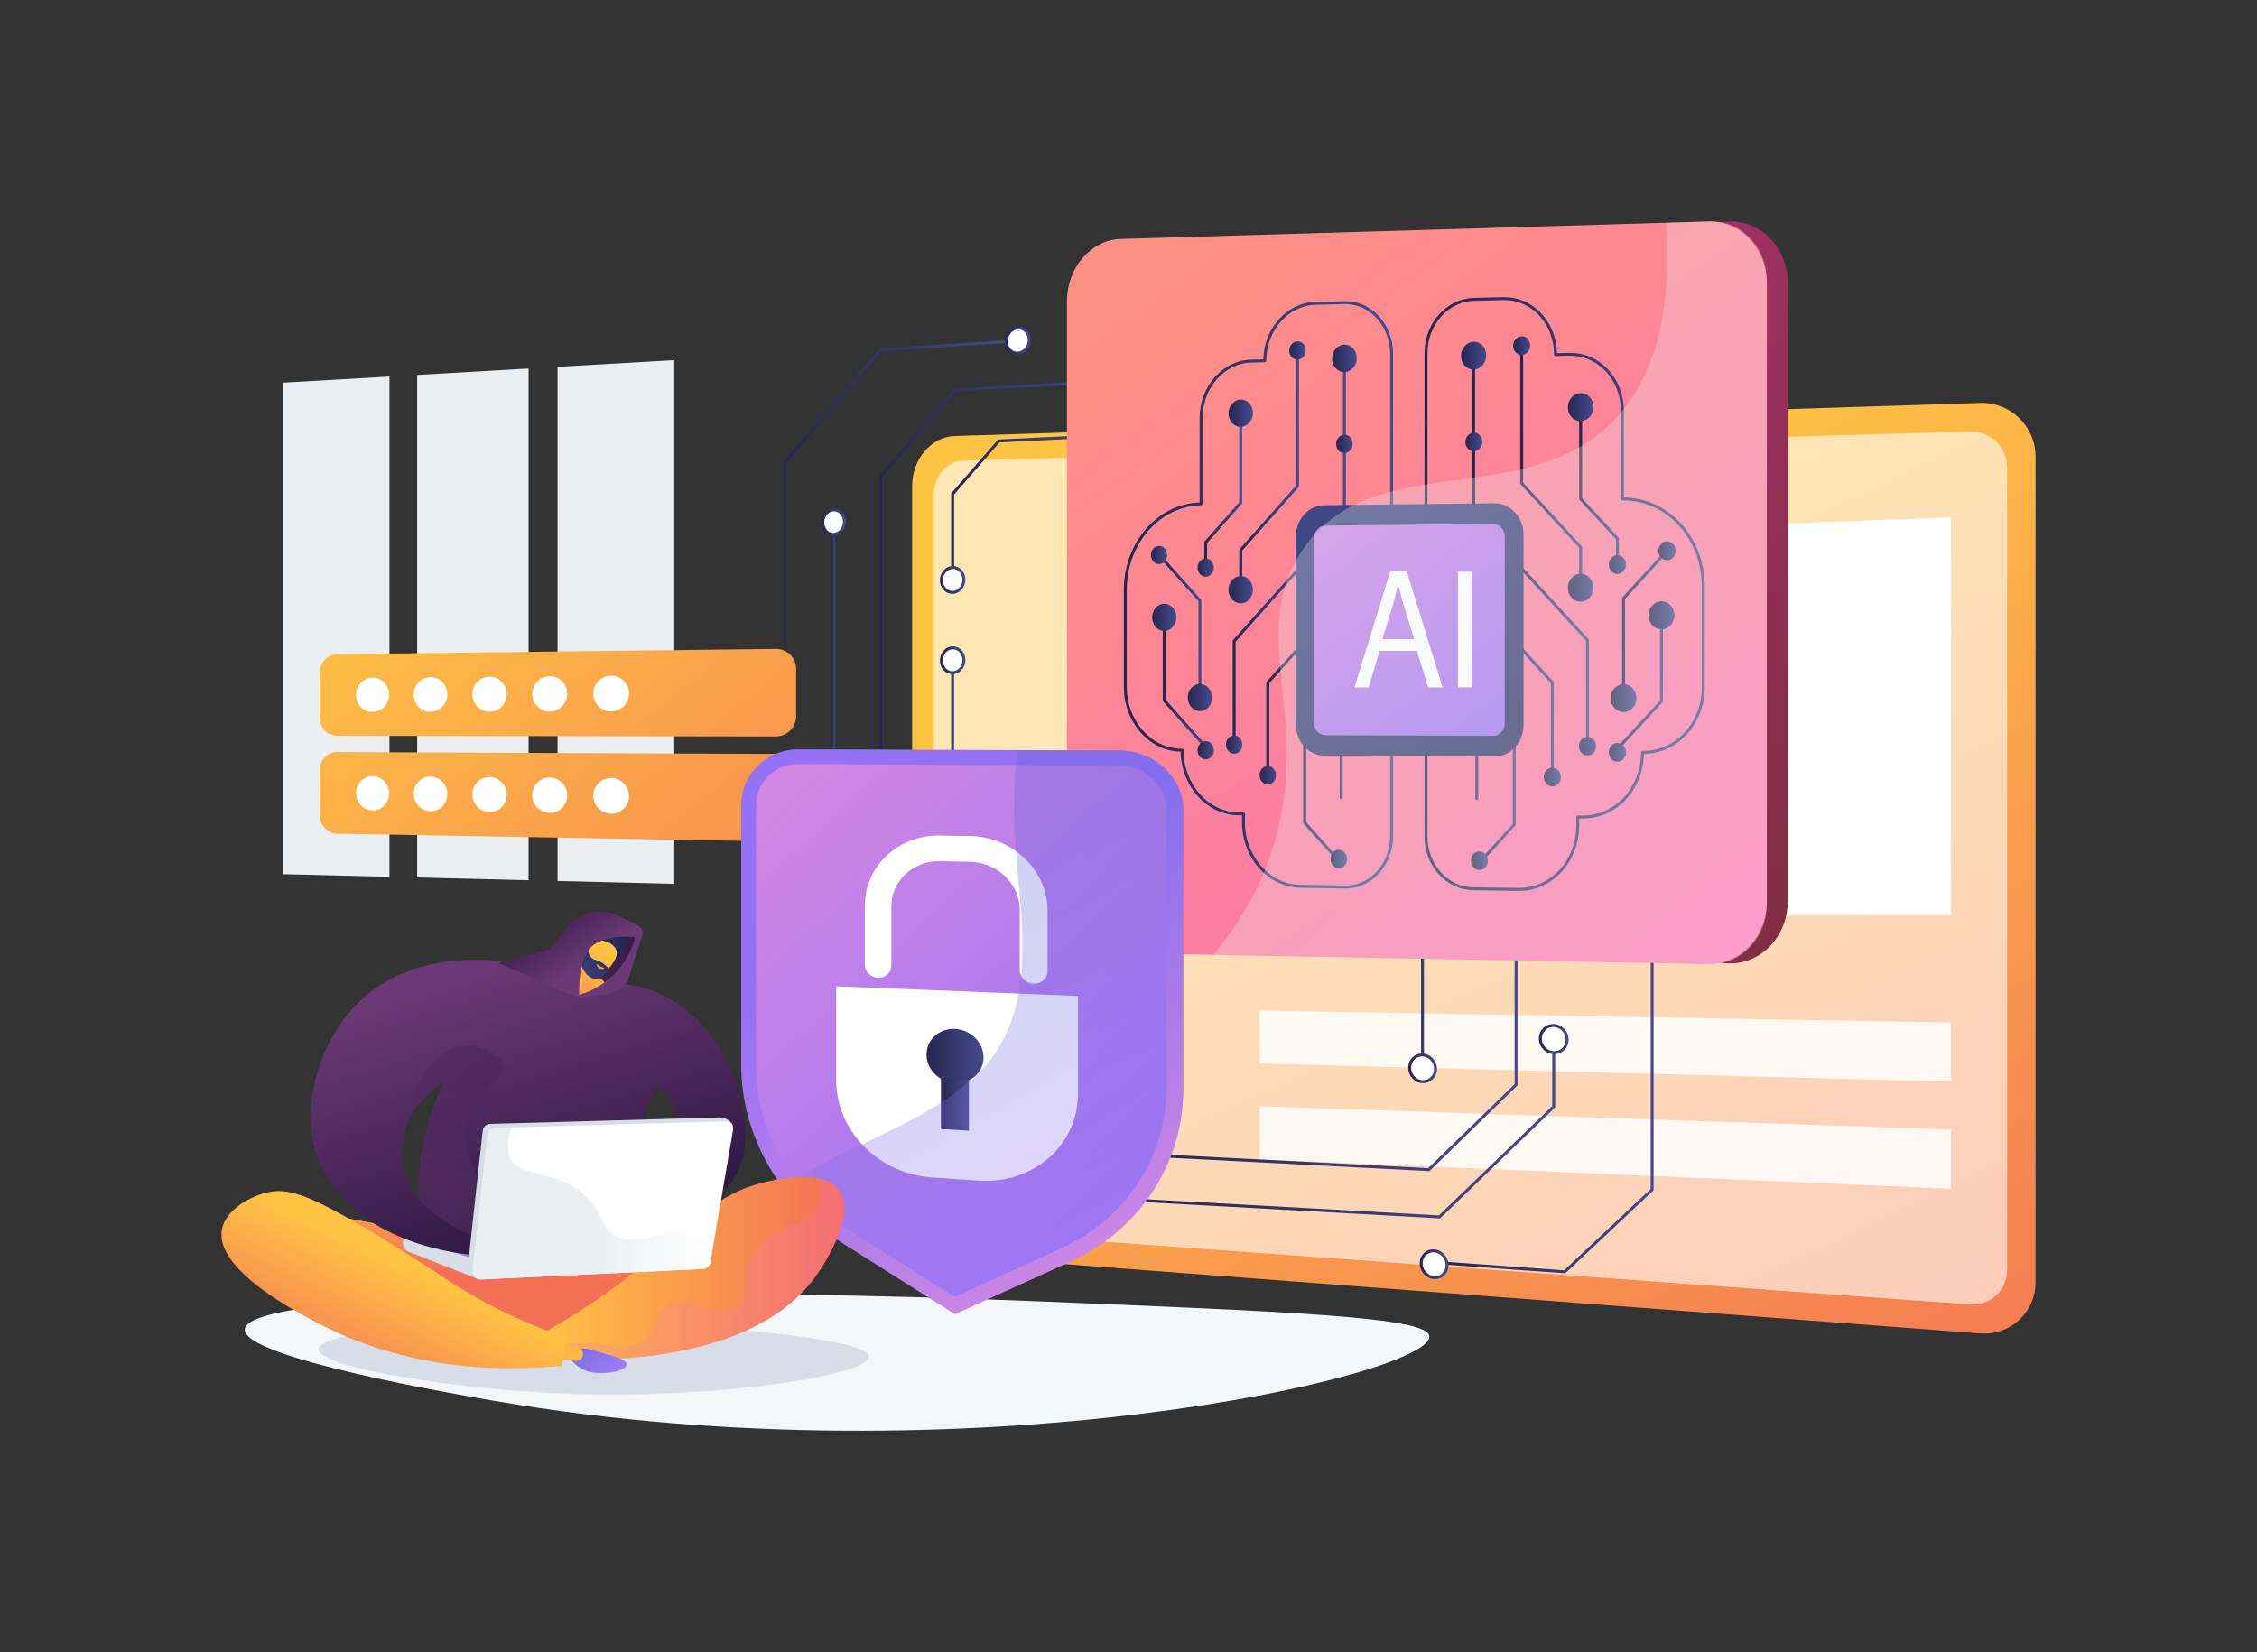 <svg width="3415" height="2500" viewBox="0 0 3415 2500" fill="none" xmlns="http://www.w3.org/2000/svg">
<rect x="0" y="0" width="3415" height="2500" fill="#333333" stroke="none"/>
<g clip-path="url(#clip0_286_495)">
<path d="M1562.69 1968.82C1960.48 1985.03 2159.37 1993.13 2162.61 2021.71C2169.32 2080.71 1468.74 2243.25 748.692 2119.94C693.28 2110.45 365.225 2054.28 370.401 2011.14C378.073 1947.18 1113.37 1950.51 1562.69 1968.82Z" fill="#F4F7FA"/>
<path d="M1042.54 2005.78C1092.19 2009.45 1314.61 2025.86 1315 2053.07C1315.39 2080.52 1089.78 2116.42 869.159 2109.36C693.062 2103.73 480.966 2069.49 481.862 2041.81C482.914 2009.32 777.428 1986.22 1042.54 2005.78Z" fill="#D8DEE8"/>
<path d="M1444.78 1900.34L2995.68 2017.69C3042.11 2021.21 3080 1986.19 3080 1939.45V691.598C3080 644.865 3042.11 608.203 2995.68 609.702L1444.78 659.778C1408.97 660.934 1380.11 694.845 1380.11 735.527V1821.79C1380.11 1862.47 1408.97 1897.63 1444.78 1900.34Z" fill="url(#paint0_linear_286_495)"/>
<path opacity="0.6" d="M3036.95 1921.34V707.841C3036.95 676.611 3011.69 652.026 2980.66 652.926L1456.46 697.14C1432.38 697.838 1412.93 720.576 1412.93 747.929V1810.81C1412.93 1838.16 1432.38 1861.74 1456.46 1863.49L2980.66 1973.82C3011.69 1976.06 3036.95 1952.57 3036.95 1921.34Z" fill="white"/>
<g opacity="0.84">
<path d="M1905.87 1609.33L2952.17 1636.8V1547.13L1905.87 1529.26V1609.33Z" fill="white"/>
<path d="M1905.87 1754.02L2952.17 1798.86V1709.19L1905.87 1673.96V1754.02Z" fill="white"/>
</g>
<path d="M2302.41 1384.52H2952.17V782.928L2302.41 807.15V1384.52Z" fill="white"/>
<path d="M2152.45 1618.79C2153.67 1618.79 2154.66 1617.8 2154.66 1616.58V1366.99C2154.66 1365.77 2153.67 1364.78 2152.45 1364.78C2151.24 1364.78 2150.25 1365.77 2150.25 1366.99V1616.58C2150.25 1617.8 2151.24 1618.79 2152.45 1618.79Z" fill="url(#paint1_linear_286_495)"/>
<path d="M1261.22 1286.51C1262.44 1286.51 1263.43 1285.53 1263.43 1284.31V790.064C1263.43 788.846 1262.44 787.859 1261.22 787.859C1260 787.859 1259.02 788.846 1259.02 790.064V1284.31C1259.02 1285.53 1260 1286.51 1261.22 1286.51Z" fill="url(#paint2_linear_286_495)"/>
<path d="M1332.32 1268.96C1333.54 1268.96 1334.53 1267.98 1334.53 1266.76V722.056L1446.17 592.285L1676.13 579.41C1677.35 579.342 1678.28 578.301 1678.21 577.086C1678.14 575.87 1677.09 574.924 1675.89 575.007L1444.99 587.934C1444.39 587.967 1443.83 588.243 1443.44 588.697L1330.65 719.799C1330.31 720.199 1330.12 720.71 1330.12 721.237V1266.76C1330.12 1267.98 1331.1 1268.96 1332.32 1268.96Z" fill="url(#paint3_linear_286_495)"/>
<path d="M1187.25 975.399C1188.47 975.399 1189.46 974.412 1189.46 973.194V701.273L1333.4 531.134L1536.29 518.379C1537.51 518.303 1538.43 517.255 1538.35 516.04C1538.28 514.825 1537.2 513.904 1536.02 513.978L1332.19 526.792C1331.59 526.83 1331.03 527.11 1330.64 527.568L1185.57 699.041C1185.24 699.439 1185.05 699.944 1185.05 700.465V973.193C1185.05 974.412 1186.03 975.399 1187.25 975.399Z" fill="url(#paint4_linear_286_495)"/>
<path d="M1441.42 867.732C1442.63 867.732 1443.62 866.745 1443.62 865.527V748.192L1512.36 669.349L1676.12 661.506C1677.33 661.448 1678.27 660.414 1678.21 659.198C1678.15 657.982 1677.11 657.066 1675.91 657.101L1511.21 664.989C1510.61 665.018 1510.05 665.291 1509.65 665.743L1439.75 745.917C1439.4 746.319 1439.21 746.833 1439.21 747.366V865.527C1439.21 866.745 1440.2 867.732 1441.42 867.732Z" fill="url(#paint5_linear_286_495)"/>
<path d="M1441.42 1571.73C1442.63 1571.73 1443.62 1570.74 1443.62 1569.52V999.096C1443.62 997.878 1442.63 996.891 1441.42 996.891C1440.2 996.891 1439.21 997.878 1439.21 999.096V1569.52C1439.21 1570.74 1440.2 1571.73 1441.42 1571.73Z" fill="url(#paint6_linear_286_495)"/>
<path d="M1424.41 878.029C1424.41 888.42 1432.02 896.654 1441.41 896.418C1450.83 896.182 1458.47 887.537 1458.47 877.11C1458.47 866.683 1450.83 858.451 1441.41 858.723C1432.02 858.994 1424.41 867.638 1424.41 878.029Z" fill="white"/>
<path d="M1441.02 898.628C1441.17 898.628 1441.32 898.626 1441.47 898.622C1452.06 898.356 1460.68 888.706 1460.68 877.11C1460.68 871.191 1458.38 865.568 1454.38 861.682C1450.81 858.212 1446.11 856.372 1441.35 856.519C1430.8 856.824 1422.21 866.473 1422.21 878.03C1422.21 883.934 1424.5 889.547 1428.48 893.433C1431.93 896.793 1436.36 898.628 1441.02 898.628ZM1441.86 860.92C1445.35 860.92 1448.7 862.304 1451.31 864.844C1454.46 867.905 1456.27 872.375 1456.27 877.109C1456.27 886.333 1449.58 894.007 1441.36 894.214C1437.75 894.294 1434.26 892.905 1431.56 890.275C1428.42 887.214 1426.62 882.751 1426.62 878.029C1426.62 868.835 1433.29 861.162 1441.48 860.925C1441.61 860.923 1441.73 860.92 1441.86 860.92Z" fill="url(#paint7_linear_286_495)"/>
<path d="M1424.41 999.347C1424.41 1009.74 1432.02 1018.06 1441.41 1017.94C1450.83 1017.82 1458.47 1009.27 1458.47 998.845C1458.47 988.418 1450.83 980.092 1441.41 980.248C1432.02 980.405 1424.41 988.956 1424.41 999.347Z" fill="white"/>
<path d="M1441.21 1020.15C1441.29 1020.15 1441.37 1020.15 1441.44 1020.15C1452.05 1020.01 1460.68 1010.45 1460.68 998.846C1460.68 992.931 1458.38 987.286 1454.39 983.356C1450.82 979.852 1446.14 977.991 1441.38 978.044C1430.81 978.22 1422.21 987.776 1422.21 999.347C1422.21 1005.25 1424.49 1010.88 1428.47 1014.81C1431.96 1018.26 1436.48 1020.15 1441.21 1020.15ZM1441.67 982.451C1445.23 982.451 1448.64 983.884 1451.3 986.5C1454.46 989.605 1456.27 994.105 1456.27 998.845C1456.27 1008.05 1449.59 1015.63 1441.39 1015.74C1441.33 1015.74 1441.27 1015.74 1441.22 1015.74C1437.65 1015.74 1434.23 1014.3 1431.57 1011.67C1428.42 1008.57 1426.62 1004.08 1426.62 999.347C1426.62 990.167 1433.27 982.589 1441.45 982.453C1441.52 982.453 1441.6 982.451 1441.67 982.451Z" fill="url(#paint8_linear_286_495)"/>
<path d="M1522.6 516.402C1522.6 526.897 1530.36 534.931 1539.94 534.346C1549.54 533.76 1557.34 524.747 1557.34 514.216C1557.34 503.685 1549.54 495.653 1539.94 496.276C1530.36 496.897 1522.6 505.907 1522.6 516.402Z" fill="white"/>
<path d="M1538.96 536.582C1539.33 536.582 1539.7 536.57 1540.07 536.548C1550.81 535.892 1559.54 525.875 1559.54 514.217C1559.54 508.271 1557.23 502.689 1553.18 498.901C1549.52 495.467 1544.75 493.757 1539.8 494.077C1529.1 494.77 1520.4 504.787 1520.4 516.404C1520.4 522.334 1522.71 527.907 1526.73 531.696C1530.11 534.869 1534.41 536.582 1538.96 536.582ZM1540.97 498.447C1544.39 498.447 1547.62 499.731 1550.17 502.116C1553.32 505.074 1555.13 509.484 1555.13 514.216C1555.13 523.586 1548.26 531.63 1539.81 532.146C1536.06 532.375 1532.51 531.072 1529.75 528.482C1526.61 525.524 1524.81 521.12 1524.81 516.402C1524.81 507.064 1531.66 499.022 1540.08 498.476C1540.38 498.457 1540.68 498.447 1540.97 498.447Z" fill="url(#paint9_linear_286_495)"/>
<path d="M1244.83 790.661C1244.83 800.864 1252.16 808.881 1261.22 808.568C1270.3 808.254 1277.67 799.7 1277.67 789.463C1277.67 779.226 1270.3 771.209 1261.22 771.558C1252.16 771.906 1244.83 780.458 1244.83 790.661Z" fill="white"/>
<path d="M1260.71 810.781C1260.91 810.781 1261.1 810.778 1261.3 810.771C1271.54 810.417 1279.87 800.858 1279.87 789.463C1279.87 783.574 1277.61 778.018 1273.66 774.221C1270.22 770.907 1265.75 769.159 1261.14 769.356C1250.93 769.747 1242.63 779.305 1242.63 790.661C1242.63 796.535 1244.88 802.08 1248.81 805.878C1252.1 809.053 1256.31 810.781 1260.71 810.781ZM1261.78 773.753C1265.03 773.753 1268.15 775.037 1270.6 777.399C1273.69 780.369 1275.46 784.766 1275.46 789.463C1275.46 798.509 1269.04 806.092 1261.15 806.364C1257.74 806.496 1254.44 805.183 1251.88 802.707C1248.8 799.736 1247.04 795.345 1247.04 790.661C1247.04 781.645 1253.44 774.064 1261.31 773.761C1261.47 773.756 1261.62 773.753 1261.78 773.753Z" fill="url(#paint10_linear_286_495)"/>
<path d="M2161.92 1772.07C2162.49 1772.07 2163.05 1771.85 2163.46 1771.45L2295.45 1643.02C2295.88 1642.6 2296.12 1642.03 2296.12 1641.44V1429.6C2296.12 1428.38 2295.14 1427.39 2293.92 1427.39C2292.7 1427.39 2291.71 1428.38 2291.71 1429.6V1640.51L2161.07 1767.62L1702.81 1744.05C1701.65 1743.96 1700.56 1744.92 1700.49 1746.14C1700.43 1747.35 1701.37 1748.39 1702.58 1748.45L2161.81 1772.07C2161.85 1772.07 2161.88 1772.07 2161.92 1772.07Z" fill="url(#paint11_linear_286_495)"/>
<path d="M2178.09 1843.61C2178.66 1843.61 2179.21 1843.39 2179.62 1842.99L2352.42 1676.27C2352.85 1675.86 2353.09 1675.28 2353.09 1674.68V1572.32C2353.09 1571.1 2352.11 1570.12 2350.89 1570.12C2349.67 1570.12 2348.68 1571.1 2348.68 1572.32V1673.75L2177.25 1839.15L1692.89 1812.43C1691.69 1812.37 1690.64 1813.29 1690.57 1814.51C1690.5 1815.72 1691.43 1816.76 1692.65 1816.83L2177.97 1843.6C2178.01 1843.61 2178.05 1843.61 2178.09 1843.61Z" fill="url(#paint12_linear_286_495)"/>
<path d="M2367.5 1926.69C2368.06 1926.69 2368.6 1926.47 2369 1926.09L2501.34 1801.65C2501.79 1801.24 2502.04 1800.65 2502.04 1800.05V1435.04C2502.04 1433.82 2501.05 1432.84 2499.83 1432.84C2498.61 1432.84 2497.63 1433.82 2497.63 1435.04V1799.09L2366.69 1922.21L2178.25 1908.66C2177.03 1908.58 2175.98 1909.48 2175.89 1910.7C2175.8 1911.91 2176.72 1912.97 2177.93 1913.05L2367.34 1926.68C2367.39 1926.68 2367.44 1926.69 2367.5 1926.69Z" fill="url(#paint13_linear_286_495)"/>
<path d="M2330.63 1571.52C2330.63 1582.87 2339.69 1592.44 2350.89 1592.9C2362.11 1593.37 2371.22 1584.51 2371.22 1573.13C2371.22 1561.74 2362.11 1552.17 2350.89 1551.75C2339.69 1551.32 2330.63 1560.18 2330.63 1571.52Z" fill="white"/>
<path d="M2351.74 1595.12C2357.37 1595.12 2362.65 1593.02 2366.7 1589.14C2371.04 1584.97 2373.43 1579.29 2373.43 1573.13C2373.43 1560.59 2363.35 1550.01 2350.97 1549.54C2345.04 1549.31 2339.37 1551.45 2335.12 1555.54C2330.8 1559.7 2328.42 1565.38 2328.42 1571.52C2328.42 1584.01 2338.46 1594.59 2350.8 1595.1C2351.11 1595.12 2351.42 1595.12 2351.74 1595.12ZM2350.12 1553.94C2350.35 1553.94 2350.57 1553.94 2350.81 1553.95C2360.85 1554.33 2369.02 1562.93 2369.02 1573.13C2369.02 1578.07 2367.11 1582.63 2363.65 1585.95C2360.25 1589.21 2355.76 1590.87 2350.98 1590.7C2340.97 1590.28 2332.83 1581.68 2332.83 1571.52C2332.83 1566.59 2334.73 1562.04 2338.18 1558.72C2341.4 1555.62 2345.62 1553.94 2350.12 1553.94Z" fill="url(#paint14_linear_286_495)"/>
<path d="M2150.32 1911.59C2150.32 1922.74 2159.08 1932.43 2169.91 1933.23C2180.76 1934.04 2189.57 1925.62 2189.57 1914.42C2189.57 1903.23 2180.76 1893.53 2169.91 1892.77C2159.08 1892.01 2150.32 1900.43 2150.32 1911.59Z" fill="white"/>
<path d="M2171.34 1935.49C2176.51 1935.49 2181.35 1933.62 2185.12 1930.12C2189.41 1926.14 2191.78 1920.56 2191.78 1914.42C2191.78 1902.11 2182.03 1891.41 2170.06 1890.57C2164.34 1890.17 2158.88 1892.06 2154.75 1895.91C2150.47 1899.9 2148.12 1905.46 2148.12 1911.59C2148.12 1923.85 2157.82 1934.55 2169.74 1935.43C2170.28 1935.47 2170.81 1935.49 2171.34 1935.49ZM2168.56 1894.93C2168.95 1894.93 2169.35 1894.94 2169.75 1894.97C2179.47 1895.65 2187.37 1904.38 2187.37 1914.42C2187.37 1919.32 2185.5 1923.75 2182.11 1926.89C2178.88 1929.9 2174.6 1931.37 2170.07 1931.04C2160.4 1930.32 2152.53 1921.59 2152.53 1911.59C2152.53 1906.7 2154.38 1902.28 2157.76 1899.13C2160.69 1896.4 2164.49 1894.93 2168.56 1894.93Z" fill="url(#paint15_linear_286_495)"/>
<path d="M2132.93 1615.72C2132.93 1626.85 2141.66 1636.28 2152.45 1636.78C2163.27 1637.29 2172.05 1628.63 2172.05 1617.45C2172.05 1606.28 2163.27 1596.84 2152.45 1596.38C2141.66 1595.92 2132.93 1604.58 2132.93 1615.72Z" fill="white"/>
<path d="M2153.35 1639.01C2158.7 1639.01 2163.74 1637 2167.61 1633.3C2171.9 1629.21 2174.25 1623.58 2174.25 1617.45C2174.25 1605.13 2164.51 1594.69 2152.55 1594.18C2146.84 1593.95 2141.44 1595.97 2137.34 1599.89C2133.07 1603.98 2130.72 1609.6 2130.72 1615.72C2130.72 1627.99 2140.42 1638.43 2152.35 1638.99C2152.69 1639 2153.02 1639.01 2153.35 1639.01ZM2151.64 1598.57C2151.88 1598.57 2152.12 1598.57 2152.36 1598.58C2162 1598.99 2169.84 1607.46 2169.84 1617.45C2169.84 1622.37 2167.97 1626.86 2164.57 1630.11C2161.33 1633.2 2157.11 1634.8 2152.56 1634.58C2142.95 1634.13 2135.13 1625.67 2135.13 1615.71C2135.13 1610.81 2137 1606.32 2140.39 1603.08C2143.44 1600.16 2147.41 1598.57 2151.64 1598.57Z" fill="url(#paint16_linear_286_495)"/>
<path d="M1753.74 1410.95L2616.41 1457.75C2665.27 1458.66 2705.03 1416.39 2705.03 1363.33V428.593C2705.03 375.529 2665.27 333.694 2616.41 335.147L1730.6 393.544C1685.6 394.883 1648.01 405.015 1648.01 455.67V1347.95C1648.01 1398.61 1708.73 1410.11 1753.74 1410.95Z" fill="url(#paint17_linear_286_495)"/>
<path d="M1695.89 1442.19L2584.53 1458.74C2633.47 1459.66 2673.3 1417.34 2673.3 1364.23V428.676C2673.3 375.565 2633.47 333.693 2584.53 335.148L1695.89 361.558C1650.8 362.898 1614.39 405.081 1614.39 455.781V1348.87C1614.39 1399.57 1650.8 1441.35 1695.89 1442.19Z" fill="url(#paint18_linear_286_495)"/>
<path d="M2036.22 1344.36C2053.87 1344.36 2070.76 1337.27 2083.88 1324.33C2099.06 1309.36 2107.77 1287.81 2107.77 1265.2V535.421C2107.77 512.412 2098.91 490.571 2083.45 475.498C2069.87 462.248 2052.34 455.223 2034 455.663L1990.15 456.76C1947.43 457.829 1912.55 496.663 1911.51 543.787L1893.11 544.177C1850.09 545.092 1815.09 584.802 1815.09 632.698V760.328C1751.7 762.374 1700.49 821.029 1700.49 892.205V1039.52C1700.49 1092.78 1738.9 1136.37 1786.35 1137.32C1787.4 1190.23 1826.33 1233.25 1874.03 1233.69L1879.26 1233.73V1244.04C1879.26 1298.15 1918.92 1342.73 1967.66 1343.41L2035.3 1344.35C2035.61 1344.36 2035.92 1344.36 2036.22 1344.36ZM2035.68 460.051C2052.22 460.051 2068.04 466.621 2080.37 478.654C2094.98 492.902 2103.36 513.593 2103.36 535.421V1265.2C2103.36 1286.63 2095.13 1307.04 2080.78 1321.19C2068.5 1333.31 2052.7 1339.95 2036.22 1339.95C2035.93 1339.95 2035.65 1339.95 2035.36 1339.94L1967.72 1339C1921.38 1338.35 1883.67 1295.76 1883.67 1244.04V1231.55C1883.67 1230.34 1882.69 1229.36 1881.48 1229.35L1874.07 1229.28C1828.12 1228.86 1790.74 1186.63 1790.74 1135.14C1790.74 1133.92 1789.76 1132.94 1788.55 1132.93L1787.57 1132.93C1741.99 1132.71 1704.9 1090.8 1704.9 1039.52V892.205C1704.9 822.62 1755.33 765.416 1817.32 764.689C1818.53 764.675 1819.5 763.692 1819.5 762.484V632.698C1819.5 587.183 1852.56 549.45 1893.2 548.587L1913.74 548.151C1914.94 548.125 1915.9 547.146 1915.9 545.946C1915.9 500.226 1949.26 462.195 1990.26 461.168L2034.12 460.071C2034.64 460.058 2035.16 460.051 2035.68 460.051Z" fill="url(#paint19_linear_286_495)"/>
<path d="M1918.3 1169.87C1919.52 1169.87 1920.51 1168.88 1920.51 1167.66V1033.74L2035.84 905.155C2036.2 904.751 2036.4 904.227 2036.4 903.683V553.302C2036.4 552.084 2035.42 551.097 2034.2 551.097C2032.98 551.097 2031.99 552.084 2031.99 553.302V902.839L1916.66 1031.43C1916.3 1031.83 1916.1 1032.36 1916.1 1032.9V1167.66C1916.1 1168.88 1917.08 1169.87 1918.3 1169.87Z" fill="url(#paint20_linear_286_495)"/>
<path d="M2020.98 1299.69C2021.5 1299.69 2022.02 1299.5 2022.44 1299.13C2023.35 1298.32 2023.43 1296.92 2022.62 1296.01L1976.28 1244.01V1068.1L2037.61 999.976C2038.43 999.072 2038.36 997.677 2037.45 996.863C2036.55 996.049 2035.15 996.121 2034.34 997.027L1972.44 1065.78C1972.07 1066.18 1971.87 1066.71 1971.87 1067.25V1244.85C1971.87 1245.39 1972.07 1245.91 1972.43 1246.32L2019.33 1298.95C2019.77 1299.44 2020.37 1299.69 2020.98 1299.69Z" fill="url(#paint21_linear_286_495)"/>
<path d="M1867.36 1123.9C1868.58 1123.9 1869.57 1122.91 1869.57 1121.7V970.92L1987.87 838.386C1988.69 837.477 1988.61 836.083 1987.7 835.272C1986.79 834.464 1985.39 834.54 1984.58 835.449L1865.72 968.61C1865.36 969.014 1865.16 969.537 1865.16 970.078V1121.69C1865.16 1122.91 1866.14 1123.9 1867.36 1123.9Z" fill="url(#paint22_linear_286_495)"/>
<path d="M1815.56 1057.71C1816.78 1057.71 1817.76 1056.72 1817.76 1055.5V908.773C1817.76 908.229 1817.56 907.705 1817.2 907.301L1755.38 838.362C1754.57 837.455 1753.17 837.383 1752.27 838.192C1751.36 839.005 1751.28 840.399 1752.1 841.306L1813.35 909.618V1055.5C1813.35 1056.72 1814.34 1057.71 1815.56 1057.71Z" fill="url(#paint23_linear_286_495)"/>
<path d="M1877.26 906.732C1878.48 906.732 1879.47 905.745 1879.47 904.527V833.247L1964.85 737.111C1965.21 736.707 1965.41 736.186 1965.41 735.647V530.356C1965.41 529.138 1964.42 528.151 1963.21 528.151C1961.99 528.151 1961 529.138 1961 530.356V734.81L1875.61 830.946C1875.25 831.35 1875.06 831.871 1875.06 832.41V904.527C1875.06 905.745 1876.04 906.732 1877.26 906.732Z" fill="url(#paint24_linear_286_495)"/>
<path d="M1824.28 855.735C1825.5 855.735 1826.49 854.748 1826.49 853.53V821.576L1878.91 762.385C1879.27 761.981 1879.46 761.461 1879.46 760.923V625.232C1879.46 624.014 1878.48 623.027 1877.26 623.027C1876.04 623.027 1875.05 624.014 1875.05 625.232V760.087L1822.63 819.278C1822.27 819.682 1822.08 820.202 1822.08 820.74V853.53C1822.08 854.747 1823.06 855.735 1824.28 855.735Z" fill="url(#paint25_linear_286_495)"/>
<path d="M1833.15 1142.56C1833.67 1142.56 1834.19 1142.37 1834.61 1142C1835.53 1141.19 1835.61 1139.79 1834.8 1138.89L1763.76 1059V943.007C1763.76 941.789 1762.77 940.802 1761.55 940.802C1760.33 940.802 1759.35 941.789 1759.35 943.007V1059.84C1759.35 1060.38 1759.55 1060.9 1759.91 1061.3L1831.5 1141.82C1831.94 1142.31 1832.54 1142.56 1833.15 1142.56Z" fill="url(#paint26_linear_286_495)"/>
<path d="M2017.24 998.524C2017.24 1010 2025.63 1019.31 2035.98 1019.3C2046.34 1019.3 2054.74 1009.98 2054.74 998.479C2054.74 986.98 2046.34 977.676 2035.98 977.698C2025.63 977.72 2017.24 987.044 2017.24 998.524Z" fill="url(#paint27_linear_286_495)"/>
<path d="M1743.27 934.228C1743.27 945.57 1751.45 954.737 1761.56 954.705C1771.67 954.673 1779.87 945.438 1779.87 934.078C1779.87 922.718 1771.67 913.551 1761.56 913.601C1751.45 913.652 1743.27 922.887 1743.27 934.228Z" fill="url(#paint28_linear_286_495)"/>
<path d="M1797.18 1055.48C1797.18 1066.85 1805.41 1076.08 1815.56 1076.1C1825.72 1076.13 1833.96 1066.91 1833.96 1055.53C1833.96 1044.14 1825.72 1034.9 1815.56 1034.9C1805.41 1034.9 1797.18 1044.11 1797.18 1055.48Z" fill="url(#paint29_linear_286_495)"/>
<path d="M1967.58 837.074C1967.58 848.529 1975.92 857.753 1986.23 857.676C1996.54 857.599 2004.91 848.236 2004.91 836.763C2004.91 825.289 1996.54 816.065 1986.23 816.161C1975.92 816.256 1967.58 825.619 1967.58 837.074Z" fill="url(#paint30_linear_286_495)"/>
<path d="M1858.79 625.56C1858.79 636.96 1867.05 646.062 1877.26 645.89C1887.48 645.718 1895.77 636.322 1895.77 624.903C1895.77 613.485 1887.48 604.383 1877.26 604.574C1867.05 604.765 1858.79 614.161 1858.79 625.56Z" fill="url(#paint31_linear_286_495)"/>
<path d="M2015.46 542.68C2015.46 554.16 2023.85 563.294 2034.2 563.083C2044.56 562.872 2052.96 553.38 2052.96 541.881C2052.96 530.383 2044.56 521.249 2034.2 521.479C2023.85 521.709 2015.46 531.201 2015.46 542.68Z" fill="url(#paint32_linear_286_495)"/>
<path d="M1858.79 892.474C1858.79 903.874 1867.05 913.073 1877.26 913.022C1887.48 912.971 1895.77 903.673 1895.77 892.255C1895.77 880.837 1887.48 871.637 1877.26 871.707C1867.05 871.777 1858.79 881.074 1858.79 892.474Z" fill="url(#paint33_linear_286_495)"/>
<path d="M1905.87 1173C1905.87 1180.66 1911.43 1186.9 1918.3 1186.95C1925.18 1187 1930.75 1180.83 1930.75 1173.16C1930.75 1165.49 1925.18 1159.24 1918.3 1159.2C1911.43 1159.16 1905.87 1165.34 1905.87 1173Z" fill="url(#paint34_linear_286_495)"/>
<path d="M1854.98 1126.62C1854.98 1134.27 1860.52 1140.49 1867.36 1140.52C1874.2 1140.56 1879.76 1134.39 1879.76 1126.74C1879.76 1119.08 1874.21 1112.86 1867.36 1112.83C1860.52 1112.81 1854.98 1118.98 1854.98 1126.62Z" fill="url(#paint35_linear_286_495)"/>
<path d="M1811.95 1135.27C1811.95 1142.9 1817.47 1149.11 1824.28 1149.15C1831.1 1149.19 1836.63 1143.03 1836.63 1135.39C1836.63 1127.75 1831.1 1121.54 1824.28 1121.51C1817.47 1121.48 1811.95 1127.64 1811.95 1135.27Z" fill="url(#paint36_linear_286_495)"/>
<path d="M2013.08 1299.7C2013.08 1307.4 2018.7 1313.71 2025.63 1313.79C2032.57 1313.88 2038.2 1307.71 2038.2 1300C2038.2 1292.3 2032.57 1285.99 2025.63 1285.91C2018.7 1285.83 2013.08 1292 2013.08 1299.7Z" fill="url(#paint37_linear_286_495)"/>
<path d="M1741.48 839.935C1741.48 847.539 1746.97 853.661 1753.74 853.609C1760.51 853.557 1766.01 847.344 1766.01 839.732C1766.01 832.12 1760.51 825.998 1753.74 826.059C1746.97 826.118 1741.48 832.332 1741.48 839.935Z" fill="url(#paint38_linear_286_495)"/>
<path d="M1811.95 858.97C1811.95 866.598 1817.47 872.744 1824.28 872.697C1831.1 872.65 1836.63 866.422 1836.63 858.786C1836.63 851.15 1831.1 845.004 1824.28 845.059C1817.47 845.115 1811.95 851.343 1811.95 858.97Z" fill="url(#paint39_linear_286_495)"/>
<path d="M1950.72 530.63C1950.72 538.305 1956.31 544.408 1963.21 544.261C1970.11 544.114 1975.7 537.766 1975.7 530.083C1975.7 522.4 1970.11 516.298 1963.21 516.453C1956.31 516.608 1950.72 522.955 1950.72 530.63Z" fill="url(#paint40_linear_286_495)"/>
<path d="M2029.34 1209.06C2030.56 1209.06 2031.54 1208.07 2031.54 1206.86V1086.4C2031.54 1085.18 2030.56 1084.19 2029.34 1084.19C2028.12 1084.19 2027.13 1085.18 2027.13 1086.4V1206.86C2027.13 1208.07 2028.12 1209.06 2029.34 1209.06Z" fill="url(#paint41_linear_286_495)"/>
<path d="M2021.63 671.894C2021.63 679.593 2027.26 685.75 2034.2 685.646C2041.14 685.542 2046.78 679.209 2046.78 671.502C2046.78 663.795 2041.14 657.638 2034.2 657.751C2027.26 657.863 2021.63 664.195 2021.63 671.894Z" fill="url(#paint42_linear_286_495)"/>
<path d="M2298.94 1348.02C2321.43 1348.02 2342.92 1339.02 2359.57 1322.6C2378.56 1303.88 2389.44 1277.03 2389.44 1248.94V1238.39L2394.97 1238.44C2418.17 1238.64 2440.34 1229.44 2457.43 1212.5C2475.99 1194.12 2486.83 1168.07 2487.39 1140.74C2510.39 1140.54 2532.34 1131.18 2549.3 1114.3C2568.41 1095.28 2579.37 1068.22 2579.37 1040.06V886.978C2579.37 849.176 2564.67 812.962 2539.02 787.617C2516.49 765.348 2487.41 753.039 2456.92 752.806L2456.92 621.547C2456.92 596.593 2447.23 572.795 2430.33 556.256C2415.18 541.424 2395.55 533.525 2374.98 533.931L2355.83 534.339C2355.26 510.248 2345.69 487.469 2329.37 471.548C2314.36 456.913 2294.94 449.108 2274.61 449.641L2229.82 450.762C2188.77 451.788 2155.38 489.263 2155.38 534.301V1265.75C2155.38 1310.01 2188.2 1346.48 2228.55 1347.05L2297.76 1348.01C2298.15 1348.02 2298.54 1348.02 2298.94 1348.02ZM2387.24 1233.96C2386.66 1233.96 2386.1 1234.19 2385.69 1234.6C2385.27 1235.01 2385.04 1235.58 2385.04 1236.17V1248.94C2385.04 1275.86 2374.63 1301.56 2356.48 1319.46C2340.38 1335.33 2319.51 1343.93 2297.82 1343.6L2228.61 1342.63C2190.67 1342.1 2159.79 1307.61 2159.79 1265.74V534.3C2159.79 491.634 2191.26 456.137 2229.93 455.169L2274.72 454.048C2293.86 453.6 2312.14 460.907 2326.29 474.704C2342.28 490.295 2351.45 512.852 2351.45 536.591C2351.45 537.184 2351.68 537.752 2352.11 538.166C2352.53 538.582 2353.12 538.785 2353.7 538.796L2375.08 538.34C2394.4 537.951 2412.95 545.411 2427.25 559.408C2443.3 575.123 2452.51 597.772 2452.51 621.548V755.016C2452.51 755.605 2452.75 756.17 2453.17 756.585C2453.58 756.999 2454.11 757.255 2454.74 757.221C2484.87 756.868 2513.69 768.776 2535.93 790.754C2560.74 815.276 2574.97 850.349 2574.97 886.979V1040.06C2574.97 1067.06 2564.48 1092.98 2546.19 1111.18C2529.88 1127.41 2508.75 1136.33 2486.65 1136.33C2486.52 1136.33 2486.39 1136.33 2486.25 1136.33L2485.22 1136.33C2485.22 1136.33 2485.21 1136.33 2485.21 1136.33C2484.62 1136.33 2484.07 1136.56 2483.65 1136.97C2483.24 1137.38 2483 1137.94 2483 1138.53C2483 1165.49 2472.55 1191.31 2454.33 1209.37C2438.07 1225.48 2417.04 1234.28 2395.01 1234.03L2387.26 1233.96C2387.25 1233.96 2387.25 1233.96 2387.24 1233.96Z" fill="url(#paint43_linear_286_495)"/>
<path d="M2348.86 1172.57C2350.08 1172.57 2351.06 1171.59 2351.06 1170.37V1033.03C2351.06 1032.48 2350.86 1031.95 2350.49 1031.55L2231.94 901.774V549.23C2231.94 548.012 2230.95 547.025 2229.73 547.025C2228.52 547.025 2227.53 548.012 2227.53 549.23V902.63C2227.53 903.18 2227.74 903.711 2228.11 904.117L2346.65 1033.89V1170.37C2346.65 1171.59 2347.64 1172.57 2348.86 1172.57Z" fill="url(#paint44_linear_286_495)"/>
<path d="M2243.2 1302.35C2243.79 1302.35 2244.39 1302.11 2244.82 1301.64L2292.85 1249.41C2293.22 1249 2293.43 1248.47 2293.43 1247.92V1067.83C2293.43 1067.28 2293.22 1066.75 2292.85 1066.35L2229.55 996.786C2228.73 995.886 2227.34 995.82 2226.44 996.639C2225.54 997.458 2225.47 998.853 2226.29 999.754L2289.02 1068.69V1247.06L2241.57 1298.65C2240.75 1299.55 2240.81 1300.94 2241.71 1301.77C2242.13 1302.16 2242.66 1302.35 2243.2 1302.35Z" fill="url(#paint45_linear_286_495)"/>
<path d="M2402 1126.18C2403.22 1126.18 2404.21 1125.19 2404.21 1123.97V968.756C2404.21 968.204 2404 967.672 2403.63 967.265L2280.37 832.986C2279.54 832.087 2278.15 832.029 2277.25 832.853C2276.36 833.677 2276.3 835.072 2277.12 835.969L2399.8 969.615V1123.97C2399.8 1125.19 2400.78 1126.18 2402 1126.18Z" fill="url(#paint46_linear_286_495)"/>
<path d="M2456.55 1058.55C2457.77 1058.55 2458.75 1057.57 2458.75 1056.35V906.289L2523.94 834.941C2524.76 834.042 2524.7 832.648 2523.8 831.826C2522.9 831.007 2521.51 831.065 2520.68 831.967L2454.92 903.946C2454.55 904.352 2454.34 904.883 2454.34 905.433V1056.35C2454.34 1057.57 2455.33 1058.55 2456.55 1058.55Z" fill="url(#paint47_linear_286_495)"/>
<path d="M2391.64 903.964C2392.86 903.964 2393.84 902.977 2393.84 901.759V827.994C2393.84 827.44 2393.63 826.906 2393.26 826.499L2304.62 730.434V522.925C2304.62 521.707 2303.63 520.72 2302.41 520.72C2301.19 520.72 2300.21 521.707 2300.21 522.925V731.295C2300.21 731.849 2300.42 732.383 2300.79 732.79L2389.43 828.856V901.758C2389.43 902.977 2390.42 903.964 2391.64 903.964Z" fill="url(#paint48_linear_286_495)"/>
<path d="M2447.33 850.96C2448.55 850.96 2449.53 849.973 2449.53 848.755V815.055C2449.53 814.5 2449.32 813.965 2448.95 813.558L2393.84 754.013V616.088C2393.84 614.87 2392.86 613.883 2391.64 613.883C2390.42 613.883 2389.43 614.87 2389.43 616.088V754.876C2389.43 755.431 2389.64 755.965 2390.02 756.373L2445.12 815.918V848.755C2445.12 849.973 2446.11 850.96 2447.33 850.96Z" fill="url(#paint49_linear_286_495)"/>
<path d="M2437.97 1145.64C2438.56 1145.64 2439.15 1145.4 2439.59 1144.93L2515.58 1062.47C2515.95 1062.07 2516.16 1061.53 2516.16 1060.98V940.228C2516.16 939.01 2515.17 938.023 2513.96 938.023C2512.74 938.023 2511.75 939.01 2511.75 940.228V1060.12L2436.35 1141.94C2435.52 1142.83 2435.58 1144.23 2436.47 1145.05C2436.9 1145.44 2437.43 1145.64 2437.97 1145.64Z" fill="url(#paint50_linear_286_495)"/>
<path d="M2247.01 998.247C2247.01 1009.84 2238.46 1019.25 2227.92 1019.25C2217.4 1019.25 2208.87 1009.87 2208.87 998.293C2208.87 986.716 2217.4 977.313 2227.92 977.29C2238.46 977.268 2247.01 986.651 2247.01 998.247Z" fill="url(#paint51_linear_286_495)"/>
<path d="M2533.52 930.997C2533.52 942.738 2524.76 952.285 2513.96 952.319C2503.16 952.353 2494.42 942.879 2494.42 931.157C2494.42 919.436 2503.16 909.89 2513.96 909.836C2524.76 909.781 2533.52 919.255 2533.52 930.997Z" fill="url(#paint52_linear_286_495)"/>
<path d="M2476.02 1056.37C2476.02 1068.09 2467.3 1077.56 2456.55 1077.54C2445.81 1077.51 2437.11 1068.02 2437.11 1056.32C2437.11 1044.63 2445.81 1035.16 2456.55 1035.16C2467.3 1035.16 2476.02 1044.66 2476.02 1056.37Z" fill="url(#paint53_linear_286_495)"/>
<path d="M2297.91 834.318C2297.91 845.94 2289.33 855.425 2278.74 855.504C2268.17 855.582 2259.6 846.24 2259.6 834.638C2259.6 823.035 2268.17 813.55 2278.74 813.452C2289.33 813.354 2297.91 822.696 2297.91 834.318Z" fill="url(#paint54_linear_286_495)"/>
<path d="M2411 615.743C2411 627.423 2402.32 637.037 2391.64 637.217C2380.96 637.397 2372.31 628.091 2372.31 616.431C2372.31 604.771 2380.96 595.158 2391.64 594.958C2402.32 594.758 2411 604.064 2411 615.743Z" fill="url(#paint55_linear_286_495)"/>
<path d="M2248.82 537.707C2248.82 549.304 2240.27 558.88 2229.74 559.095C2219.21 559.309 2210.68 550.098 2210.68 538.52C2210.68 526.942 2219.21 517.367 2229.74 517.133C2240.27 516.898 2248.82 526.11 2248.82 537.707Z" fill="url(#paint56_linear_286_495)"/>
<path d="M2411 889.204C2411 900.883 2402.32 910.394 2391.64 910.448C2380.96 910.501 2372.31 901.093 2372.31 889.433C2372.31 877.773 2380.96 868.262 2391.64 868.189C2402.32 868.116 2411 877.524 2411 889.204Z" fill="url(#paint57_linear_286_495)"/>
<path d="M2361.79 1175.97C2361.79 1183.78 2356 1190.08 2348.86 1190.03C2341.72 1189.98 2335.94 1183.61 2335.94 1175.8C2335.94 1168 2341.72 1161.7 2348.86 1161.74C2356 1161.79 2361.79 1168.16 2361.79 1175.97Z" fill="url(#paint58_linear_286_495)"/>
<path d="M2414.99 1129.13C2414.99 1136.96 2409.17 1143.28 2402 1143.25C2394.84 1143.21 2389.03 1136.84 2389.03 1129.02C2389.03 1121.19 2394.84 1114.87 2402 1114.9C2409.17 1114.93 2414.99 1121.3 2414.99 1129.13Z" fill="url(#paint59_linear_286_495)"/>
<path d="M2460.37 1138.43C2460.37 1146.28 2454.53 1152.61 2447.33 1152.57C2440.13 1152.53 2434.3 1146.14 2434.3 1138.3C2434.3 1130.46 2440.13 1124.13 2447.33 1124.16C2454.53 1124.2 2460.37 1130.58 2460.37 1138.43Z" fill="url(#paint60_linear_286_495)"/>
<path d="M2251.26 1302.58C2251.26 1310.35 2245.52 1316.59 2238.45 1316.5C2231.39 1316.41 2225.66 1310.04 2225.66 1302.27C2225.66 1294.5 2231.39 1288.27 2238.45 1288.35C2245.52 1288.43 2251.26 1294.8 2251.26 1302.58Z" fill="url(#paint61_linear_286_495)"/>
<path d="M2535.44 833.346C2535.44 841.219 2529.56 847.647 2522.31 847.703C2515.07 847.759 2509.2 841.428 2509.2 833.564C2509.2 825.7 2515.07 819.272 2522.31 819.207C2529.56 819.142 2535.44 825.473 2535.44 833.346Z" fill="url(#paint62_linear_286_495)"/>
<path d="M2460.37 854.155C2460.37 862.003 2454.53 868.405 2447.33 868.454C2440.13 868.503 2434.3 862.188 2434.3 854.349C2434.3 846.51 2440.13 840.108 2447.33 840.05C2454.53 839.992 2460.37 846.307 2460.37 854.155Z" fill="url(#paint63_linear_286_495)"/>
<path d="M2315.29 522.643C2315.29 530.442 2309.52 536.887 2302.41 537.038C2295.31 537.189 2289.55 530.997 2289.55 523.207C2289.55 515.417 2295.31 508.973 2302.41 508.813C2309.52 508.653 2315.29 514.845 2315.29 522.643Z" fill="url(#paint64_linear_286_495)"/>
<path d="M2234.68 1210.7C2235.9 1210.7 2236.88 1209.71 2236.88 1208.49V1086.95C2236.88 1085.73 2235.9 1084.74 2234.68 1084.74C2233.46 1084.74 2232.47 1085.73 2232.47 1086.95V1208.49C2232.47 1209.71 2233.46 1210.7 2234.68 1210.7Z" fill="url(#paint65_linear_286_495)"/>
<path d="M2217.26 668.841C2217.26 676.607 2222.98 682.816 2230.05 682.71C2237.11 682.604 2242.84 676.216 2242.84 668.442C2242.84 660.668 2237.11 654.459 2230.05 654.574C2222.99 654.688 2217.26 661.075 2217.26 668.841Z" fill="url(#paint66_linear_286_495)"/>
<path d="M2003.48 764.525L2261.07 761.554C2285.46 761.273 2305.27 782.786 2305.27 809.606V1096.35C2305.27 1123.17 2285.46 1144.81 2261.07 1144.69L2003.48 1143.35C1979.69 1143.23 1960.43 1121.71 1960.43 1095.3V812.853C1960.43 786.436 1979.69 764.799 2003.48 764.525Z" fill="url(#paint67_linear_286_495)"/>
<path d="M2005.42 795.33L2259.09 792.75C2268.88 792.65 2276.82 801.292 2276.82 812.052V1094.09C2276.82 1104.85 2268.88 1113.54 2259.09 1113.5L2005.42 1112.53C1995.85 1112.5 1988.1 1103.85 1988.1 1093.23V814.744C1988.1 804.119 1995.85 795.427 2005.42 795.33Z" fill="url(#paint68_linear_286_495)"/>
<path d="M2087.38 984.876L2070.77 1040.29L2049.38 1040.3L2103.73 864.251L2128.57 864.427L2182.79 1040.22L2160.89 1040.23L2143.92 984.978L2087.38 984.876ZM2139.67 967.239L2124.08 916.58C2120.53 905.08 2118.17 894.628 2115.8 884.435L2115.33 884.432C2112.96 894.859 2110.36 905.549 2107.28 916.238L2091.65 967.116L2139.67 967.239Z" fill="white"/>
<path d="M2226.44 865.119V1040.19L2206.04 1040.21V864.975L2226.44 865.119Z" fill="white"/>
<g opacity="0.3">
<path d="M1967.58 837.074C2074.82 668 2322.4 783.692 2454.71 621.547C2494.86 572.348 2531.19 489.031 2521 337.036L2588.3 335.036C2635.17 333.643 2673.3 373.726 2673.3 424.569V1368.34C2673.3 1419.18 2635.17 1459.69 2588.3 1458.81L1835.64 1444.79C1872.89 1400.91 1904.32 1348.95 1924.44 1287.5C1988.16 1092.91 1886.71 964.565 1967.58 837.074Z" fill="url(#paint69_linear_286_495)"/>
</g>
<path d="M843.651 1333.08L1020.21 1337.45V544.893L843.651 555.071V1333.08Z" fill="#EBEFF2"/>
<path d="M631.165 1327.82L799.795 1331.99V557.599L631.165 567.319V1327.82Z" fill="#EBEFF2"/>
<path d="M428.032 1322.79L589.257 1326.78V569.735L428.032 579.028V1322.79Z" fill="#EBEFF2"/>
<path d="M510.544 989.869L1173.39 981.907C1190.58 981.701 1204.56 995.128 1204.56 1011.9V1084.12C1204.56 1100.89 1190.58 1114.46 1173.39 1114.43L510.544 1113.4C495.656 1113.38 483.624 1100.77 483.624 1085.23V1018.32C483.624 1002.79 495.657 990.047 510.544 989.869Z" fill="url(#paint70_linear_286_495)"/>
<path d="M897.667 1049.61C897.667 1064.5 909.723 1076.54 924.638 1076.51C939.599 1076.47 951.762 1064.3 951.762 1049.33C951.762 1034.35 939.599 1022.31 924.638 1022.44C909.723 1022.56 897.667 1034.72 897.667 1049.61Z" fill="white"/>
<path d="M805.302 1050.09C805.302 1064.84 817.125 1076.76 831.75 1076.73C846.42 1076.69 858.347 1064.64 858.347 1049.82C858.347 1034.99 846.42 1023.07 831.75 1023.19C817.125 1023.3 805.302 1035.35 805.302 1050.09Z" fill="white"/>
<path d="M714.716 1050.57C714.716 1065.17 726.312 1076.98 740.656 1076.95C755.044 1076.91 766.741 1064.98 766.741 1050.3C766.741 1035.61 755.044 1023.8 740.656 1023.92C726.311 1024.04 714.716 1035.97 714.716 1050.57Z" fill="white"/>
<path d="M625.86 1051.03C625.86 1065.49 637.234 1077.19 651.306 1077.16C665.42 1077.12 676.894 1065.31 676.894 1050.77C676.894 1036.22 665.42 1024.53 651.306 1024.64C637.235 1024.75 625.86 1036.57 625.86 1051.03Z" fill="white"/>
<path d="M538.683 1051.49C538.683 1065.81 549.844 1077.4 563.65 1077.37C577.498 1077.33 588.754 1065.63 588.754 1051.23C588.754 1036.82 577.497 1025.24 563.65 1025.35C549.844 1025.46 538.683 1037.16 538.683 1051.49Z" fill="white"/>
<path d="M510.544 1137.99L1173.39 1140.81C1190.58 1140.88 1204.56 1154.54 1204.56 1171.31V1243.53C1204.56 1260.3 1190.58 1273.64 1173.39 1273.34L510.544 1261.53C495.656 1261.26 483.624 1248.45 483.624 1232.92V1166.01C483.624 1150.47 495.657 1137.93 510.544 1137.99Z" fill="url(#paint71_linear_286_495)"/>
<path d="M897.667 1204.03C897.667 1218.92 909.723 1231.16 924.638 1231.36C939.599 1231.57 951.762 1219.6 951.762 1204.63C951.762 1189.66 939.599 1177.42 924.638 1177.29C909.723 1177.17 897.667 1189.14 897.667 1204.03Z" fill="white"/>
<path d="M805.302 1203.01C805.302 1217.76 817.125 1229.87 831.75 1230.08C846.42 1230.28 858.347 1218.42 858.347 1203.6C858.347 1188.77 846.42 1176.65 831.75 1176.53C817.125 1176.41 805.302 1188.27 805.302 1203.01Z" fill="white"/>
<path d="M714.716 1202.01C714.716 1216.62 726.312 1228.61 740.656 1228.81C755.044 1229.01 766.741 1217.27 766.741 1202.59C766.741 1187.9 755.044 1175.91 740.656 1175.79C726.311 1175.67 714.716 1187.41 714.716 1202.01Z" fill="white"/>
<path d="M625.86 1201.03C625.86 1215.5 637.234 1227.38 651.306 1227.57C665.42 1227.77 676.894 1216.14 676.894 1201.6C676.894 1187.05 665.42 1175.17 651.306 1175.06C637.235 1174.94 625.86 1186.57 625.86 1201.03Z" fill="white"/>
<path d="M538.683 1200.07C538.683 1214.4 549.844 1226.17 563.65 1226.36C577.498 1226.55 588.754 1215.03 588.754 1200.62C588.754 1186.22 577.497 1174.45 563.65 1174.34C549.844 1174.22 538.683 1185.75 538.683 1200.07Z" fill="white"/>
<path d="M1618.92 1909.42C1724.06 1861.58 1790.47 1760.77 1790.47 1647.13V1225.92C1790.47 1176.28 1746.57 1135.74 1693.13 1135.55L1208.3 1133.84C1160.26 1133.67 1121.52 1171.32 1121.52 1217.77V1611.85C1121.52 1718.17 1180.38 1821.43 1276.64 1882.28L1444.86 1988.62L1618.92 1909.42Z" fill="url(#paint72_linear_286_495)"/>
<path d="M1288.18 1863.81L1444.86 1962.45L1606.6 1888.43C1703.93 1843.89 1764.89 1751.06 1764.89 1645.78V1225.61C1764.89 1188.95 1732.64 1159.05 1693.13 1158.82L1208.3 1156.01C1172.69 1155.81 1144.01 1183.58 1144.01 1218.04V1613.03C1144.01 1712.01 1198.51 1807.35 1288.18 1863.81Z" fill="url(#paint73_linear_286_495)"/>
<path d="M1631.1 1507.09V1654.92C1631.1 1733.24 1563.32 1792.11 1480.94 1786.49L1409.05 1781.59C1329.14 1776.14 1265.29 1710.57 1265.29 1635.05V1492.5L1631.1 1507.09Z" fill="white"/>
<path d="M1328.6 1479.5C1339.7 1479.92 1348.72 1471.63 1348.72 1460.97V1371.4C1348.72 1332.96 1381.51 1302.36 1422.1 1303.19L1467.73 1304.12C1509.03 1304.96 1542.88 1337.52 1542.88 1376.71V1468.03C1542.88 1478.9 1552.28 1488.06 1563.89 1488.51C1575.52 1488.96 1584.98 1480.47 1584.98 1469.56V1377.86C1584.98 1316.73 1532.05 1266.12 1467.73 1265.06L1422.1 1264.31C1359.17 1263.28 1308.56 1310.82 1308.56 1370.3V1459.51C1308.56 1470.12 1317.52 1479.07 1328.6 1479.5Z" fill="white"/>
<path d="M1401.9 1595.73C1401.9 1618.22 1421.09 1637.48 1444.86 1638.76C1468.75 1640.04 1488.2 1622.7 1488.2 1600.02C1488.2 1577.33 1468.75 1558.05 1444.86 1556.97C1421.09 1555.88 1401.9 1573.24 1401.9 1595.73Z" fill="url(#paint74_linear_286_495)"/>
<path d="M1423.78 1631.32L1466.04 1633.57V1710.95L1423.78 1708.38V1631.32Z" fill="url(#paint75_linear_286_495)"/>
<g opacity="0.3">
<path d="M1241.87 1762.48C1316.09 1722.74 1404.44 1691.56 1469.69 1634.43C1537.46 1575.08 1549.51 1494.51 1546.82 1407.27C1544.83 1342.76 1524.09 1226.81 1540.43 1135.01L1693.12 1135.55C1746.57 1135.74 1790.46 1176.28 1790.46 1225.92V1647.13C1790.46 1760.77 1724.06 1861.58 1618.92 1909.42L1444.86 1988.62L1276.64 1882.28C1241.55 1860.1 1211.51 1832.32 1187.46 1800.92C1203.07 1786.57 1221.03 1773.64 1241.87 1762.48Z" fill="url(#paint76_linear_286_495)"/>
</g>
<path d="M818.836 1898.7L1194.48 1804.74L1213.27 1896L869.375 2054.72L597.083 1987.46L432.824 1826.18L818.836 1898.7Z" fill="url(#paint77_linear_286_495)"/>
<path d="M818.836 1898.7L1194.48 1804.74L1213.27 1896L869.375 2054.72L597.083 1987.46L432.824 1826.18L818.836 1898.7Z" fill="url(#paint78_linear_286_495)"/>
<path d="M807.028 2025.02C881.688 1985 936.828 1944.23 974.256 1913.42C1047.9 1852.78 1081.68 1807.05 1156.23 1788.97C1169.56 1785.74 1245.47 1767.34 1269.96 1801.05C1297.09 1838.37 1244.36 1916.42 1237.95 1925.9C1142.7 2066.88 900.149 2060.31 824.068 2055.73C818.388 2045.5 812.709 2035.26 807.028 2025.02Z" fill="url(#paint79_linear_286_495)"/>
<path opacity="0.3" d="M1269.96 1801.05C1262.81 1791.2 1251.21 1785.88 1238.11 1783.25C1242.47 1798.34 1242.87 1812.5 1237.42 1824.87C1222.54 1858.68 1178.46 1848.27 1147.51 1887.94C1117.11 1926.91 1138.15 1964.47 1111.27 1980.54C1080.47 1998.96 1042.28 1955.93 1009.28 1976.52C986.849 1990.51 993.829 2017.07 967.684 2031.54C949.616 2041.53 931.904 2036.81 911.321 2034.22C887.728 2031.26 855.407 2030.62 814.836 2039.1C817.913 2044.64 820.991 2050.19 824.069 2055.73C900.149 2060.31 1142.7 2066.88 1237.95 1925.9C1244.36 1916.42 1297.09 1838.37 1269.96 1801.05Z" fill="url(#paint80_linear_286_495)"/>
<path d="M863.472 2046.09C863.472 2046.09 877.152 2036.28 897.003 2042.97C916.854 2049.65 948.377 2055.05 948.328 2064.75C948.279 2074.46 916.741 2080.53 894.947 2076.54C874.1 2072.73 857.704 2054.61 863.472 2046.09Z" fill="url(#paint81_linear_286_495)"/>
<path d="M843.424 2029.52L879.959 2041.28C879.959 2041.28 885.894 2051.16 877.884 2057.43C869.875 2063.7 842.043 2050.44 842.043 2050.44L843.424 2029.52Z" fill="url(#paint82_linear_286_495)"/>
<path d="M335.611 1861.1C324.823 1923.91 460.375 1991.86 491.406 2007.41C554.649 2039.11 673.647 2083.86 850.26 2066.76C852.609 2052.67 854.958 2038.58 857.305 2024.49C833.974 2016.5 799.398 2003.51 759.278 1983.77C690.808 1950.09 664.809 1926.04 569.796 1868.59C464.659 1805.03 434.034 1796.87 402.709 1804.74C375.924 1811.47 340.623 1831.92 335.611 1861.1Z" fill="url(#paint83_linear_286_495)"/>
<path d="M476.852 1741.67C453.939 1658.8 491.762 1546.98 571.462 1493.07C636.516 1449.06 712.74 1451.92 736.526 1452.81C762.563 1453.78 759.873 1457.16 841.832 1472.33C955.616 1493.38 966.12 1488.27 999.219 1504.14C1061.46 1533.97 1091.66 1588.16 1097.31 1598.7C1126.23 1652.67 1149.77 1753 1094.84 1802.06C1063.61 1829.95 1019.83 1829.83 995.193 1827.22C993.516 1816.15 991.839 1805.08 990.161 1794.01C995.175 1790.12 1024.75 1766.41 1028.41 1724.56C1032.61 1676.46 998.985 1645.41 995.193 1642.03C983.267 1665.05 968.589 1700.01 961.979 1744.69C953.445 1802.39 962.282 1849.84 969.766 1877.74C939.675 1894.26 889.914 1916.67 825.097 1923.84C776.263 1929.25 715.799 1935.94 677.144 1905.73C622.598 1863.1 617.987 1752.09 671.859 1636.54C652.141 1649.75 623.573 1673.65 611.723 1711.47C609.931 1717.19 606.897 1728.42 605.684 1771.86C603.504 1849.92 500.598 1827.54 476.852 1741.67Z" fill="url(#paint84_linear_286_495)"/>
<path opacity="0.3" d="M846.233 1799.04C818.785 1802.4 811.315 1830.9 785.843 1829.23C730.424 1825.6 685.943 1729.66 709.35 1677.25C724.614 1643.08 764.403 1637.12 761.688 1614.85C759.516 1597.03 731.901 1583.31 709.35 1582.64C674.241 1581.6 651.058 1612.17 642.922 1622.9C623.91 1647.98 619.811 1675.51 619.381 1693.21C633.333 1665.84 655.553 1647.46 671.857 1636.54C617.985 1752.09 622.596 1863.1 677.142 1905.73C715.798 1935.93 776.261 1929.25 825.095 1923.84C877.703 1918.02 920.389 1902.16 950.693 1887.56C921.249 1839.63 883.745 1794.44 846.233 1799.04Z" fill="url(#paint85_linear_286_495)"/>
<path d="M941.889 1877.21L620.708 1872.41L706.115 1913.63L942.711 1898.15L941.889 1877.21Z" fill="url(#paint86_linear_286_495)"/>
<path d="M609.374 1880.95V1880.95C609.374 1886.96 613.134 1892.33 618.783 1894.39L721.411 1934.62L721.879 1906.73L620.707 1872.42C615.032 1870.78 609.374 1875.04 609.374 1880.95Z" fill="#D8DEE8"/>
<path d="M492.382 1686.45C517.167 1662.99 617.166 1665.48 613.619 1705.95C611.494 1730.19 603.529 1756.7 615.748 1787.97C630.717 1826.26 687.18 1860.89 721.88 1872.41C716.449 1884.11 718.047 1887.14 712.616 1898.83C690.542 1896.07 521.988 1879.12 476.853 1741.67C475.187 1736.59 465.804 1711.6 492.382 1686.45Z" fill="url(#paint87_linear_286_495)"/>
<path d="M874.551 1510.12L919.523 1504.53C934.573 1502.66 947.175 1492.24 951.838 1477.81L972.785 1412.99C973.154 1406.61 969.131 1400.81 963.034 1398.92L927.547 1381.94C902.65 1374.21 875.558 1382.45 859.173 1402.72L831.054 1437.52L755.082 1457.41L874.551 1510.12Z" fill="url(#paint88_linear_286_495)"/>
<path d="M893.899 1430.55C893.899 1430.55 867.925 1458.63 846.364 1461.56C824.804 1464.48 793.645 1458.75 788.277 1461.56C782.908 1464.36 842.08 1498.24 867.814 1505.3C893.548 1512.35 901.24 1502.26 914.157 1499.17C927.075 1496.08 912.347 1481.38 901.641 1476.99C890.935 1472.6 906.259 1450.04 906.259 1450.04L893.899 1430.55Z" fill="url(#paint89_linear_286_495)"/>
<path d="M932.438 1446.63C941.83 1444.04 950.41 1433.5 950.303 1422.57C950.21 1413.17 943.61 1406.76 939.66 1402.91C928.213 1391.78 908.316 1384.81 893.892 1392.13C885.345 1396.47 881.443 1416.15 880.579 1419.56C879.602 1423.43 881.109 1426.17 881.525 1429.98C882.101 1435.26 882.944 1443.6 884.17 1457.41C886.585 1455.47 889.734 1453.2 893.595 1451.08C895.08 1450.26 900.942 1447.12 907.28 1445.66C919.982 1442.72 923.536 1449.09 932.438 1446.63Z" fill="url(#paint90_linear_286_495)"/>
<path d="M878.778 1442.44C878.778 1442.44 876.6 1462.35 893.872 1473.95C909.336 1484.34 936.932 1452.98 932.925 1438.72C931.588 1433.97 926.051 1428.16 919.838 1425.65C916.169 1424.17 914.18 1424.64 908.231 1422.11C902.743 1419.77 901.842 1418.27 899.566 1418.36C896.719 1418.49 892.71 1421.08 888.157 1432.95C887.538 1427.94 885.008 1424.25 881.749 1423.54C881.229 1423.43 879.688 1423.34 878.315 1423.94C873.351 1426.13 873.085 1433.6 878.778 1442.44Z" fill="url(#paint91_linear_286_495)"/>
<path d="M900.422 1415.88C900.724 1416.95 896.512 1417.93 893.461 1421.56C887.538 1428.59 888.176 1443.01 895.121 1449.54C899.228 1453.4 902.513 1451.66 910.456 1456.54C915.375 1459.57 918.716 1463.06 920.697 1465.42C916.856 1475.18 908.551 1481.47 900.371 1481.05C891.561 1480.6 886.081 1472.53 883.789 1469.16C882.256 1466.91 877.334 1459.69 878.544 1451.01C879.804 1441.97 886.237 1440.89 885.403 1433.47C884.983 1429.73 882.975 1426.7 883.523 1420.51C883.672 1418.83 883.961 1417.46 884.183 1416.56C891.086 1415.46 899.984 1414.32 900.422 1415.88Z" fill="url(#paint92_linear_286_495)"/>
<path d="M913.073 1464.26C913.073 1464.26 908.612 1463.47 903.354 1458.93C903.098 1458.71 902.744 1458.56 902.603 1458.67C902.075 1459.1 903.801 1464.15 907.753 1465.74C910.56 1466.87 914.036 1466.07 914.154 1465.27C914.203 1464.93 913.656 1464.56 913.073 1464.26Z" fill="url(#paint93_linear_286_495)"/>
<path d="M730.397 1711.02L707.758 1917.15C706.977 1924.26 716.935 1934.86 724.082 1934.52L1056.2 1914.13C1061.66 1913.87 1066.2 1909.85 1067.13 1904.47L1108.81 1705.38C1110.06 1698.14 1097.03 1690.65 1089.68 1690.86L741.644 1700.65C735.833 1700.81 731.032 1705.24 730.397 1711.02Z" fill="#D8DEE8"/>
<path d="M737.988 1717.03L715.35 1923.16C714.569 1930.27 720.327 1936.4 727.475 1936.06L1063.79 1920.14C1069.25 1919.88 1073.79 1915.87 1074.72 1910.48L1109.08 1710.48C1110.32 1703.24 1104.62 1696.67 1097.28 1696.87L749.237 1706.66C743.424 1706.82 738.623 1711.25 737.988 1717.03Z" fill="white"/>
<path d="M935.475 1871.84C906.109 1859.39 916.474 1835.66 881.796 1806.08C836.049 1767.07 789.42 1783.99 773.095 1753.75C768.011 1744.33 765.585 1729.67 774.439 1705.95L749.236 1706.66C743.424 1706.82 738.624 1711.25 737.989 1717.03L715.35 1923.16C714.57 1930.27 720.329 1936.4 727.475 1936.06L1063.79 1920.14C1069.25 1919.88 1073.79 1915.87 1074.72 1910.48L1079.46 1882.89C1069.26 1877.21 1057.06 1872.04 1042.83 1869.16C993.493 1859.15 969.284 1886.17 935.475 1871.84Z" fill="url(#paint94_linear_286_495)"/>
<path d="M831.054 1437.52L859.172 1402.72C875.557 1382.45 902.649 1374.21 927.547 1381.94L963.035 1398.92C969.132 1400.81 973.155 1406.61 972.786 1412.99L951.838 1477.81C947.176 1492.24 934.573 1502.66 919.522 1504.53L874.551 1510.12L755.082 1457.41L831.054 1437.52ZM876.392 1505.3C876.392 1505.3 941.157 1490.72 960.941 1418.36C960.941 1418.36 921.038 1412.44 897.222 1430.55C873.407 1448.65 876.392 1505.3 876.392 1505.3Z" fill="url(#paint95_linear_286_495)"/>
</g>
<defs>
<linearGradient id="paint0_linear_286_495" x1="2024.14" y1="829.889" x2="2816.75" y2="2473.65" gradientUnits="userSpaceOnUse">
<stop stop-color="#FFC444"/>
<stop offset="0.996" stop-color="#F36F56"/>
</linearGradient>
<linearGradient id="paint1_linear_286_495" x1="2154.66" y1="1491.78" x2="2150.25" y2="1491.78" gradientUnits="userSpaceOnUse">
<stop stop-color="#444B8C"/>
<stop offset="0.996" stop-color="#26264F"/>
</linearGradient>
<linearGradient id="paint2_linear_286_495" x1="1263.43" y1="1037.19" x2="1259.02" y2="1037.19" gradientUnits="userSpaceOnUse">
<stop stop-color="#444B8C"/>
<stop offset="0.996" stop-color="#26264F"/>
</linearGradient>
<linearGradient id="paint3_linear_286_495" x1="1678.21" y1="921.983" x2="1330.12" y2="921.983" gradientUnits="userSpaceOnUse">
<stop stop-color="#444B8C"/>
<stop offset="0.996" stop-color="#26264F"/>
</linearGradient>
<linearGradient id="paint4_linear_286_495" x1="1538.36" y1="744.686" x2="1185.05" y2="744.686" gradientUnits="userSpaceOnUse">
<stop stop-color="#444B8C"/>
<stop offset="0.996" stop-color="#26264F"/>
</linearGradient>
<linearGradient id="paint5_linear_286_495" x1="1678.22" y1="762.416" x2="1439.21" y2="762.416" gradientUnits="userSpaceOnUse">
<stop stop-color="#444B8C"/>
<stop offset="0.996" stop-color="#26264F"/>
</linearGradient>
<linearGradient id="paint6_linear_286_495" x1="1443.62" y1="1284.31" x2="1439.21" y2="1284.31" gradientUnits="userSpaceOnUse">
<stop stop-color="#444B8C"/>
<stop offset="0.996" stop-color="#26264F"/>
</linearGradient>
<linearGradient id="paint7_linear_286_495" x1="1460.68" y1="877.569" x2="1422.21" y2="877.569" gradientUnits="userSpaceOnUse">
<stop stop-color="#444B8C"/>
<stop offset="0.996" stop-color="#26264F"/>
</linearGradient>
<linearGradient id="paint8_linear_286_495" x1="1460.68" y1="999.097" x2="1422.21" y2="999.097" gradientUnits="userSpaceOnUse">
<stop stop-color="#444B8C"/>
<stop offset="0.996" stop-color="#26264F"/>
</linearGradient>
<linearGradient id="paint9_linear_286_495" x1="1559.54" y1="515.309" x2="1520.4" y2="515.309" gradientUnits="userSpaceOnUse">
<stop stop-color="#444B8C"/>
<stop offset="0.996" stop-color="#26264F"/>
</linearGradient>
<linearGradient id="paint10_linear_286_495" x1="1279.87" y1="790.061" x2="1242.63" y2="790.061" gradientUnits="userSpaceOnUse">
<stop stop-color="#444B8C"/>
<stop offset="0.996" stop-color="#26264F"/>
</linearGradient>
<linearGradient id="paint11_linear_286_495" x1="2296.12" y1="1599.73" x2="1700.49" y2="1599.73" gradientUnits="userSpaceOnUse">
<stop stop-color="#444B8C"/>
<stop offset="0.996" stop-color="#26264F"/>
</linearGradient>
<linearGradient id="paint12_linear_286_495" x1="2353.09" y1="1706.86" x2="1690.56" y2="1706.86" gradientUnits="userSpaceOnUse">
<stop stop-color="#444B8C"/>
<stop offset="0.996" stop-color="#26264F"/>
</linearGradient>
<linearGradient id="paint13_linear_286_495" x1="2502.04" y1="1679.76" x2="2175.88" y2="1679.76" gradientUnits="userSpaceOnUse">
<stop stop-color="#444B8C"/>
<stop offset="0.996" stop-color="#26264F"/>
</linearGradient>
<linearGradient id="paint14_linear_286_495" x1="2373.43" y1="1572.32" x2="2328.42" y2="1572.32" gradientUnits="userSpaceOnUse">
<stop stop-color="#444B8C"/>
<stop offset="0.996" stop-color="#26264F"/>
</linearGradient>
<linearGradient id="paint15_linear_286_495" x1="2191.77" y1="1913" x2="2148.12" y2="1913" gradientUnits="userSpaceOnUse">
<stop stop-color="#444B8C"/>
<stop offset="0.996" stop-color="#26264F"/>
</linearGradient>
<linearGradient id="paint16_linear_286_495" x1="2174.25" y1="1616.59" x2="2130.72" y2="1616.59" gradientUnits="userSpaceOnUse">
<stop stop-color="#444B8C"/>
<stop offset="0.996" stop-color="#26264F"/>
</linearGradient>
<linearGradient id="paint17_linear_286_495" x1="1841.41" y1="399.274" x2="2733.45" y2="1680.94" gradientUnits="userSpaceOnUse">
<stop stop-color="#AB316D"/>
<stop offset="1" stop-color="#792D3D"/>
</linearGradient>
<linearGradient id="paint18_linear_286_495" x1="1796.05" y1="389.274" x2="2699.35" y2="1687.13" gradientUnits="userSpaceOnUse">
<stop stop-color="#FF9085"/>
<stop offset="1" stop-color="#FB6FBB"/>
</linearGradient>
<linearGradient id="paint19_linear_286_495" x1="2107.77" y1="900.001" x2="1700.49" y2="900.001" gradientUnits="userSpaceOnUse">
<stop stop-color="#444B8C"/>
<stop offset="0.996" stop-color="#26264F"/>
</linearGradient>
<linearGradient id="paint20_linear_286_495" x1="2036.4" y1="860.482" x2="1916.1" y2="860.482" gradientUnits="userSpaceOnUse">
<stop stop-color="#444B8C"/>
<stop offset="0.996" stop-color="#26264F"/>
</linearGradient>
<linearGradient id="paint21_linear_286_495" x1="2038.18" y1="1147.99" x2="1971.87" y2="1147.99" gradientUnits="userSpaceOnUse">
<stop stop-color="#444B8C"/>
<stop offset="0.996" stop-color="#26264F"/>
</linearGradient>
<linearGradient id="paint22_linear_286_495" x1="1988.43" y1="979.307" x2="1865.16" y2="979.307" gradientUnits="userSpaceOnUse">
<stop stop-color="#444B8C"/>
<stop offset="0.996" stop-color="#26264F"/>
</linearGradient>
<linearGradient id="paint23_linear_286_495" x1="1817.76" y1="947.668" x2="1751.53" y2="947.668" gradientUnits="userSpaceOnUse">
<stop stop-color="#444B8C"/>
<stop offset="0.996" stop-color="#26264F"/>
</linearGradient>
<linearGradient id="paint24_linear_286_495" x1="1965.41" y1="717.441" x2="1875.06" y2="717.441" gradientUnits="userSpaceOnUse">
<stop stop-color="#444B8C"/>
<stop offset="0.996" stop-color="#26264F"/>
</linearGradient>
<linearGradient id="paint25_linear_286_495" x1="1879.46" y1="739.381" x2="1822.08" y2="739.381" gradientUnits="userSpaceOnUse">
<stop stop-color="#444B8C"/>
<stop offset="0.996" stop-color="#26264F"/>
</linearGradient>
<linearGradient id="paint26_linear_286_495" x1="1835.36" y1="1041.68" x2="1759.35" y2="1041.68" gradientUnits="userSpaceOnUse">
<stop stop-color="#444B8C"/>
<stop offset="0.996" stop-color="#26264F"/>
</linearGradient>
<linearGradient id="paint27_linear_286_495" x1="2054.74" y1="998.501" x2="2017.24" y2="998.501" gradientUnits="userSpaceOnUse">
<stop stop-color="#444B8C"/>
<stop offset="0.996" stop-color="#26264F"/>
</linearGradient>
<linearGradient id="paint28_linear_286_495" x1="1779.87" y1="934.153" x2="1743.27" y2="934.153" gradientUnits="userSpaceOnUse">
<stop stop-color="#444B8C"/>
<stop offset="0.996" stop-color="#26264F"/>
</linearGradient>
<linearGradient id="paint29_linear_286_495" x1="1833.96" y1="1055.5" x2="1797.19" y2="1055.5" gradientUnits="userSpaceOnUse">
<stop stop-color="#444B8C"/>
<stop offset="0.996" stop-color="#26264F"/>
</linearGradient>
<linearGradient id="paint30_linear_286_495" x1="2004.91" y1="836.918" x2="1967.58" y2="836.918" gradientUnits="userSpaceOnUse">
<stop stop-color="#444B8C"/>
<stop offset="0.996" stop-color="#26264F"/>
</linearGradient>
<linearGradient id="paint31_linear_286_495" x1="1895.77" y1="625.232" x2="1858.79" y2="625.232" gradientUnits="userSpaceOnUse">
<stop stop-color="#444B8C"/>
<stop offset="0.996" stop-color="#26264F"/>
</linearGradient>
<linearGradient id="paint32_linear_286_495" x1="2052.96" y1="542.28" x2="2015.46" y2="542.28" gradientUnits="userSpaceOnUse">
<stop stop-color="#444B8C"/>
<stop offset="0.996" stop-color="#26264F"/>
</linearGradient>
<linearGradient id="paint33_linear_286_495" x1="1895.77" y1="892.364" x2="1858.79" y2="892.364" gradientUnits="userSpaceOnUse">
<stop stop-color="#444B8C"/>
<stop offset="0.996" stop-color="#26264F"/>
</linearGradient>
<linearGradient id="paint34_linear_286_495" x1="1930.75" y1="1173.08" x2="1905.87" y2="1173.08" gradientUnits="userSpaceOnUse">
<stop stop-color="#444B8C"/>
<stop offset="0.996" stop-color="#26264F"/>
</linearGradient>
<linearGradient id="paint35_linear_286_495" x1="1879.76" y1="1126.68" x2="1854.98" y2="1126.68" gradientUnits="userSpaceOnUse">
<stop stop-color="#444B8C"/>
<stop offset="0.996" stop-color="#26264F"/>
</linearGradient>
<linearGradient id="paint36_linear_286_495" x1="1836.63" y1="1135.33" x2="1811.95" y2="1135.33" gradientUnits="userSpaceOnUse">
<stop stop-color="#444B8C"/>
<stop offset="0.996" stop-color="#26264F"/>
</linearGradient>
<linearGradient id="paint37_linear_286_495" x1="2038.2" y1="1299.85" x2="2013.08" y2="1299.85" gradientUnits="userSpaceOnUse">
<stop stop-color="#444B8C"/>
<stop offset="0.996" stop-color="#26264F"/>
</linearGradient>
<linearGradient id="paint38_linear_286_495" x1="1766.01" y1="839.833" x2="1741.48" y2="839.833" gradientUnits="userSpaceOnUse">
<stop stop-color="#444B8C"/>
<stop offset="0.996" stop-color="#26264F"/>
</linearGradient>
<linearGradient id="paint39_linear_286_495" x1="1836.63" y1="858.879" x2="1811.95" y2="858.879" gradientUnits="userSpaceOnUse">
<stop stop-color="#444B8C"/>
<stop offset="0.996" stop-color="#26264F"/>
</linearGradient>
<linearGradient id="paint40_linear_286_495" x1="1975.7" y1="530.356" x2="1950.72" y2="530.356" gradientUnits="userSpaceOnUse">
<stop stop-color="#444B8C"/>
<stop offset="0.996" stop-color="#26264F"/>
</linearGradient>
<linearGradient id="paint41_linear_286_495" x1="2031.54" y1="1146.63" x2="2027.13" y2="1146.63" gradientUnits="userSpaceOnUse">
<stop stop-color="#444B8C"/>
<stop offset="0.996" stop-color="#26264F"/>
</linearGradient>
<linearGradient id="paint42_linear_286_495" x1="2046.77" y1="671.698" x2="2021.63" y2="671.698" gradientUnits="userSpaceOnUse">
<stop stop-color="#444B8C"/>
<stop offset="0.996" stop-color="#26264F"/>
</linearGradient>
<linearGradient id="paint43_linear_286_495" x1="2579.37" y1="898.817" x2="2155.38" y2="898.817" gradientUnits="userSpaceOnUse">
<stop stop-color="#444B8C"/>
<stop offset="0.996" stop-color="#26264F"/>
</linearGradient>
<linearGradient id="paint44_linear_286_495" x1="2351.06" y1="859.799" x2="2227.53" y2="859.799" gradientUnits="userSpaceOnUse">
<stop stop-color="#444B8C"/>
<stop offset="0.996" stop-color="#26264F"/>
</linearGradient>
<linearGradient id="paint45_linear_286_495" x1="2293.43" y1="1149.21" x2="2225.72" y2="1149.21" gradientUnits="userSpaceOnUse">
<stop stop-color="#444B8C"/>
<stop offset="0.996" stop-color="#26264F"/>
</linearGradient>
<linearGradient id="paint46_linear_286_495" x1="2404.21" y1="979.224" x2="2276.54" y2="979.224" gradientUnits="userSpaceOnUse">
<stop stop-color="#444B8C"/>
<stop offset="0.996" stop-color="#26264F"/>
</linearGradient>
<linearGradient id="paint47_linear_286_495" x1="2524.52" y1="944.902" x2="2454.34" y2="944.902" gradientUnits="userSpaceOnUse">
<stop stop-color="#444B8C"/>
<stop offset="0.996" stop-color="#26264F"/>
</linearGradient>
<linearGradient id="paint48_linear_286_495" x1="2393.84" y1="712.342" x2="2300.21" y2="712.342" gradientUnits="userSpaceOnUse">
<stop stop-color="#444B8C"/>
<stop offset="0.996" stop-color="#26264F"/>
</linearGradient>
<linearGradient id="paint49_linear_286_495" x1="2449.53" y1="732.421" x2="2389.43" y2="732.421" gradientUnits="userSpaceOnUse">
<stop stop-color="#444B8C"/>
<stop offset="0.996" stop-color="#26264F"/>
</linearGradient>
<linearGradient id="paint50_linear_286_495" x1="2516.16" y1="1041.83" x2="2435.76" y2="1041.83" gradientUnits="userSpaceOnUse">
<stop stop-color="#444B8C"/>
<stop offset="0.996" stop-color="#26264F"/>
</linearGradient>
<linearGradient id="paint51_linear_286_495" x1="2247.01" y1="998.27" x2="2208.87" y2="998.27" gradientUnits="userSpaceOnUse">
<stop stop-color="#444B8C"/>
<stop offset="0.996" stop-color="#26264F"/>
</linearGradient>
<linearGradient id="paint52_linear_286_495" x1="2533.52" y1="931.077" x2="2494.42" y2="931.077" gradientUnits="userSpaceOnUse">
<stop stop-color="#444B8C"/>
<stop offset="0.996" stop-color="#26264F"/>
</linearGradient>
<linearGradient id="paint53_linear_286_495" x1="2476.02" y1="1056.35" x2="2437.11" y2="1056.35" gradientUnits="userSpaceOnUse">
<stop stop-color="#444B8C"/>
<stop offset="0.996" stop-color="#26264F"/>
</linearGradient>
<linearGradient id="paint54_linear_286_495" x1="2297.91" y1="834.478" x2="2259.6" y2="834.478" gradientUnits="userSpaceOnUse">
<stop stop-color="#444B8C"/>
<stop offset="0.996" stop-color="#26264F"/>
</linearGradient>
<linearGradient id="paint55_linear_286_495" x1="2411" y1="616.087" x2="2372.31" y2="616.087" gradientUnits="userSpaceOnUse">
<stop stop-color="#444B8C"/>
<stop offset="0.996" stop-color="#26264F"/>
</linearGradient>
<linearGradient id="paint56_linear_286_495" x1="2248.82" y1="538.113" x2="2210.68" y2="538.113" gradientUnits="userSpaceOnUse">
<stop stop-color="#444B8C"/>
<stop offset="0.996" stop-color="#26264F"/>
</linearGradient>
<linearGradient id="paint57_linear_286_495" x1="2411" y1="889.318" x2="2372.31" y2="889.318" gradientUnits="userSpaceOnUse">
<stop stop-color="#444B8C"/>
<stop offset="0.996" stop-color="#26264F"/>
</linearGradient>
<linearGradient id="paint58_linear_286_495" x1="2361.79" y1="1175.89" x2="2335.94" y2="1175.89" gradientUnits="userSpaceOnUse">
<stop stop-color="#444B8C"/>
<stop offset="0.996" stop-color="#26264F"/>
</linearGradient>
<linearGradient id="paint59_linear_286_495" x1="2414.99" y1="1129.07" x2="2389.03" y2="1129.07" gradientUnits="userSpaceOnUse">
<stop stop-color="#444B8C"/>
<stop offset="0.996" stop-color="#26264F"/>
</linearGradient>
<linearGradient id="paint60_linear_286_495" x1="2460.37" y1="1138.37" x2="2434.3" y2="1138.37" gradientUnits="userSpaceOnUse">
<stop stop-color="#444B8C"/>
<stop offset="0.996" stop-color="#26264F"/>
</linearGradient>
<linearGradient id="paint61_linear_286_495" x1="2251.26" y1="1302.42" x2="2225.66" y2="1302.42" gradientUnits="userSpaceOnUse">
<stop stop-color="#444B8C"/>
<stop offset="0.996" stop-color="#26264F"/>
</linearGradient>
<linearGradient id="paint62_linear_286_495" x1="2535.44" y1="833.455" x2="2509.2" y2="833.455" gradientUnits="userSpaceOnUse">
<stop stop-color="#444B8C"/>
<stop offset="0.996" stop-color="#26264F"/>
</linearGradient>
<linearGradient id="paint63_linear_286_495" x1="2460.37" y1="854.252" x2="2434.3" y2="854.252" gradientUnits="userSpaceOnUse">
<stop stop-color="#444B8C"/>
<stop offset="0.996" stop-color="#26264F"/>
</linearGradient>
<linearGradient id="paint64_linear_286_495" x1="2315.29" y1="522.926" x2="2289.55" y2="522.926" gradientUnits="userSpaceOnUse">
<stop stop-color="#444B8C"/>
<stop offset="0.996" stop-color="#26264F"/>
</linearGradient>
<linearGradient id="paint65_linear_286_495" x1="2236.88" y1="1147.72" x2="2232.47" y2="1147.72" gradientUnits="userSpaceOnUse">
<stop stop-color="#444B8C"/>
<stop offset="0.996" stop-color="#26264F"/>
</linearGradient>
<linearGradient id="paint66_linear_286_495" x1="2242.84" y1="668.641" x2="2217.27" y2="668.641" gradientUnits="userSpaceOnUse">
<stop stop-color="#444B8C"/>
<stop offset="0.996" stop-color="#26264F"/>
</linearGradient>
<linearGradient id="paint67_linear_286_495" x1="1939.1" y1="675.832" x2="2486.34" y2="1457.21" gradientUnits="userSpaceOnUse">
<stop stop-color="#444B8C"/>
<stop offset="0.996" stop-color="#26264F"/>
</linearGradient>
<linearGradient id="paint68_linear_286_495" x1="1875.03" y1="633.037" x2="2321.7" y2="1187.61" gradientUnits="userSpaceOnUse">
<stop offset="0.004" stop-color="#E38DDD"/>
<stop offset="1" stop-color="#9571F6"/>
</linearGradient>
<linearGradient id="paint69_linear_286_495" x1="1992.05" y1="652.525" x2="2729.66" y2="1390.13" gradientUnits="userSpaceOnUse">
<stop offset="0.494" stop-color="#EBEFF2"/>
<stop offset="1" stop-color="white"/>
</linearGradient>
<linearGradient id="paint70_linear_286_495" x1="620.376" y1="773.439" x2="1399.82" y2="1731.77" gradientUnits="userSpaceOnUse">
<stop stop-color="#FFC444"/>
<stop offset="0.996" stop-color="#F36F56"/>
</linearGradient>
<linearGradient id="paint71_linear_286_495" x1="541.2" y1="829.638" x2="1333.68" y2="1804" gradientUnits="userSpaceOnUse">
<stop stop-color="#FFC444"/>
<stop offset="0.996" stop-color="#F36F56"/>
</linearGradient>
<linearGradient id="paint72_linear_286_495" x1="1729.1" y1="1932.08" x2="1411.61" y2="1368.45" gradientUnits="userSpaceOnUse">
<stop offset="0.004" stop-color="#E38DDD"/>
<stop offset="1" stop-color="#9571F6"/>
</linearGradient>
<linearGradient id="paint73_linear_286_495" x1="1009.64" y1="975.319" x2="1810.07" y2="1851.46" gradientUnits="userSpaceOnUse">
<stop offset="0.004" stop-color="#E38DDD"/>
<stop offset="1" stop-color="#9571F6"/>
</linearGradient>
<linearGradient id="paint74_linear_286_495" x1="1488.2" y1="1597.87" x2="1401.9" y2="1597.87" gradientUnits="userSpaceOnUse">
<stop stop-color="#444B8C"/>
<stop offset="0.996" stop-color="#26264F"/>
</linearGradient>
<linearGradient id="paint75_linear_286_495" x1="1466.04" y1="1671.14" x2="1423.78" y2="1671.14" gradientUnits="userSpaceOnUse">
<stop stop-color="#444B8C"/>
<stop offset="0.996" stop-color="#26264F"/>
</linearGradient>
<linearGradient id="paint76_linear_286_495" x1="1730.36" y1="1930.97" x2="1414.4" y2="1370.05" gradientUnits="userSpaceOnUse">
<stop stop-color="#AA80F9"/>
<stop offset="0.996" stop-color="#6165D7"/>
</linearGradient>
<linearGradient id="paint77_linear_286_495" x1="827.321" y1="1776.64" x2="819.269" y2="1935.66" gradientUnits="userSpaceOnUse">
<stop stop-color="#FF9085"/>
<stop offset="1" stop-color="#FB6FBB"/>
</linearGradient>
<linearGradient id="paint78_linear_286_495" x1="827.321" y1="1776.64" x2="819.269" y2="1935.66" gradientUnits="userSpaceOnUse">
<stop stop-color="#FFC444"/>
<stop offset="0.996" stop-color="#F36F56"/>
</linearGradient>
<linearGradient id="paint79_linear_286_495" x1="807.028" y1="1919.3" x2="1277.67" y2="1919.3" gradientUnits="userSpaceOnUse">
<stop stop-color="#FFC444"/>
<stop offset="0.996" stop-color="#F36F56"/>
</linearGradient>
<linearGradient id="paint80_linear_286_495" x1="807.027" y1="1920.39" x2="1277.66" y2="1920.39" gradientUnits="userSpaceOnUse">
<stop stop-color="#FF9085"/>
<stop offset="1" stop-color="#FB6FBB"/>
</linearGradient>
<linearGradient id="paint81_linear_286_495" x1="940.3" y1="2102.43" x2="849.717" y2="1989.7" gradientUnits="userSpaceOnUse">
<stop stop-color="#AA80F9"/>
<stop offset="0.996" stop-color="#6165D7"/>
</linearGradient>
<linearGradient id="paint82_linear_286_495" x1="884.687" y1="2075.66" x2="759.882" y2="1918.64" gradientUnits="userSpaceOnUse">
<stop stop-color="#FFC444"/>
<stop offset="0.996" stop-color="#F36F56"/>
</linearGradient>
<linearGradient id="paint83_linear_286_495" x1="615.997" y1="1914.03" x2="512.296" y2="2129.73" gradientUnits="userSpaceOnUse">
<stop stop-color="#FFC444"/>
<stop offset="0.996" stop-color="#F36F56"/>
</linearGradient>
<linearGradient id="paint84_linear_286_495" x1="848.462" y1="1859.44" x2="724.664" y2="1462.88" gradientUnits="userSpaceOnUse">
<stop stop-color="#311944"/>
<stop offset="1" stop-color="#6B3976"/>
</linearGradient>
<linearGradient id="paint85_linear_286_495" x1="769.067" y1="1532.02" x2="786.177" y2="1808.8" gradientUnits="userSpaceOnUse">
<stop stop-color="#311944"/>
<stop offset="1" stop-color="#6B3976"/>
</linearGradient>
<linearGradient id="paint86_linear_286_495" x1="620.707" y1="1893.02" x2="942.711" y2="1893.02" gradientUnits="userSpaceOnUse">
<stop stop-color="#AA80F9"/>
<stop offset="0.996" stop-color="#6165D7"/>
</linearGradient>
<linearGradient id="paint87_linear_286_495" x1="636.377" y1="1925.65" x2="512.573" y2="1529.08" gradientUnits="userSpaceOnUse">
<stop stop-color="#311944"/>
<stop offset="1" stop-color="#6B3976"/>
</linearGradient>
<linearGradient id="paint88_linear_286_495" x1="972.809" y1="1444.6" x2="755.082" y2="1444.6" gradientUnits="userSpaceOnUse">
<stop stop-color="#311944"/>
<stop offset="1" stop-color="#6B3976"/>
</linearGradient>
<linearGradient id="paint89_linear_286_495" x1="872.365" y1="1433.58" x2="824.456" y2="1548.34" gradientUnits="userSpaceOnUse">
<stop stop-color="#FFC444"/>
<stop offset="0.996" stop-color="#F36F56"/>
</linearGradient>
<linearGradient id="paint90_linear_286_495" x1="824.898" y1="1473.07" x2="934.668" y2="1406.82" gradientUnits="userSpaceOnUse">
<stop stop-color="#444B8C"/>
<stop offset="0.996" stop-color="#26264F"/>
</linearGradient>
<linearGradient id="paint91_linear_286_495" x1="909.894" y1="1429.71" x2="811.069" y2="1572.98" gradientUnits="userSpaceOnUse">
<stop stop-color="#FFC444"/>
<stop offset="0.996" stop-color="#F36F56"/>
</linearGradient>
<linearGradient id="paint92_linear_286_495" x1="832.825" y1="1486.33" x2="942.714" y2="1420" gradientUnits="userSpaceOnUse">
<stop stop-color="#444B8C"/>
<stop offset="0.996" stop-color="#26264F"/>
</linearGradient>
<linearGradient id="paint93_linear_286_495" x1="913.089" y1="1457.11" x2="897.908" y2="1472.94" gradientUnits="userSpaceOnUse">
<stop stop-color="#FFC444"/>
<stop offset="1" stop-color="#F36F56"/>
</linearGradient>
<linearGradient id="paint94_linear_286_495" x1="715.279" y1="1821.01" x2="1079.46" y2="1821.01" gradientUnits="userSpaceOnUse">
<stop offset="0.494" stop-color="#EBEFF2"/>
<stop offset="1" stop-color="white"/>
</linearGradient>
<linearGradient id="paint95_linear_286_495" x1="818.194" y1="1367.29" x2="883.137" y2="1460" gradientUnits="userSpaceOnUse">
<stop stop-color="#311944"/>
<stop offset="1" stop-color="#6B3976"/>
</linearGradient>
<clipPath id="clip0_286_495">
<rect width="3415" height="2500" fill="white" transform="matrix(-1 0 0 1 3415 0)"/>
</clipPath>
</defs>
</svg>
